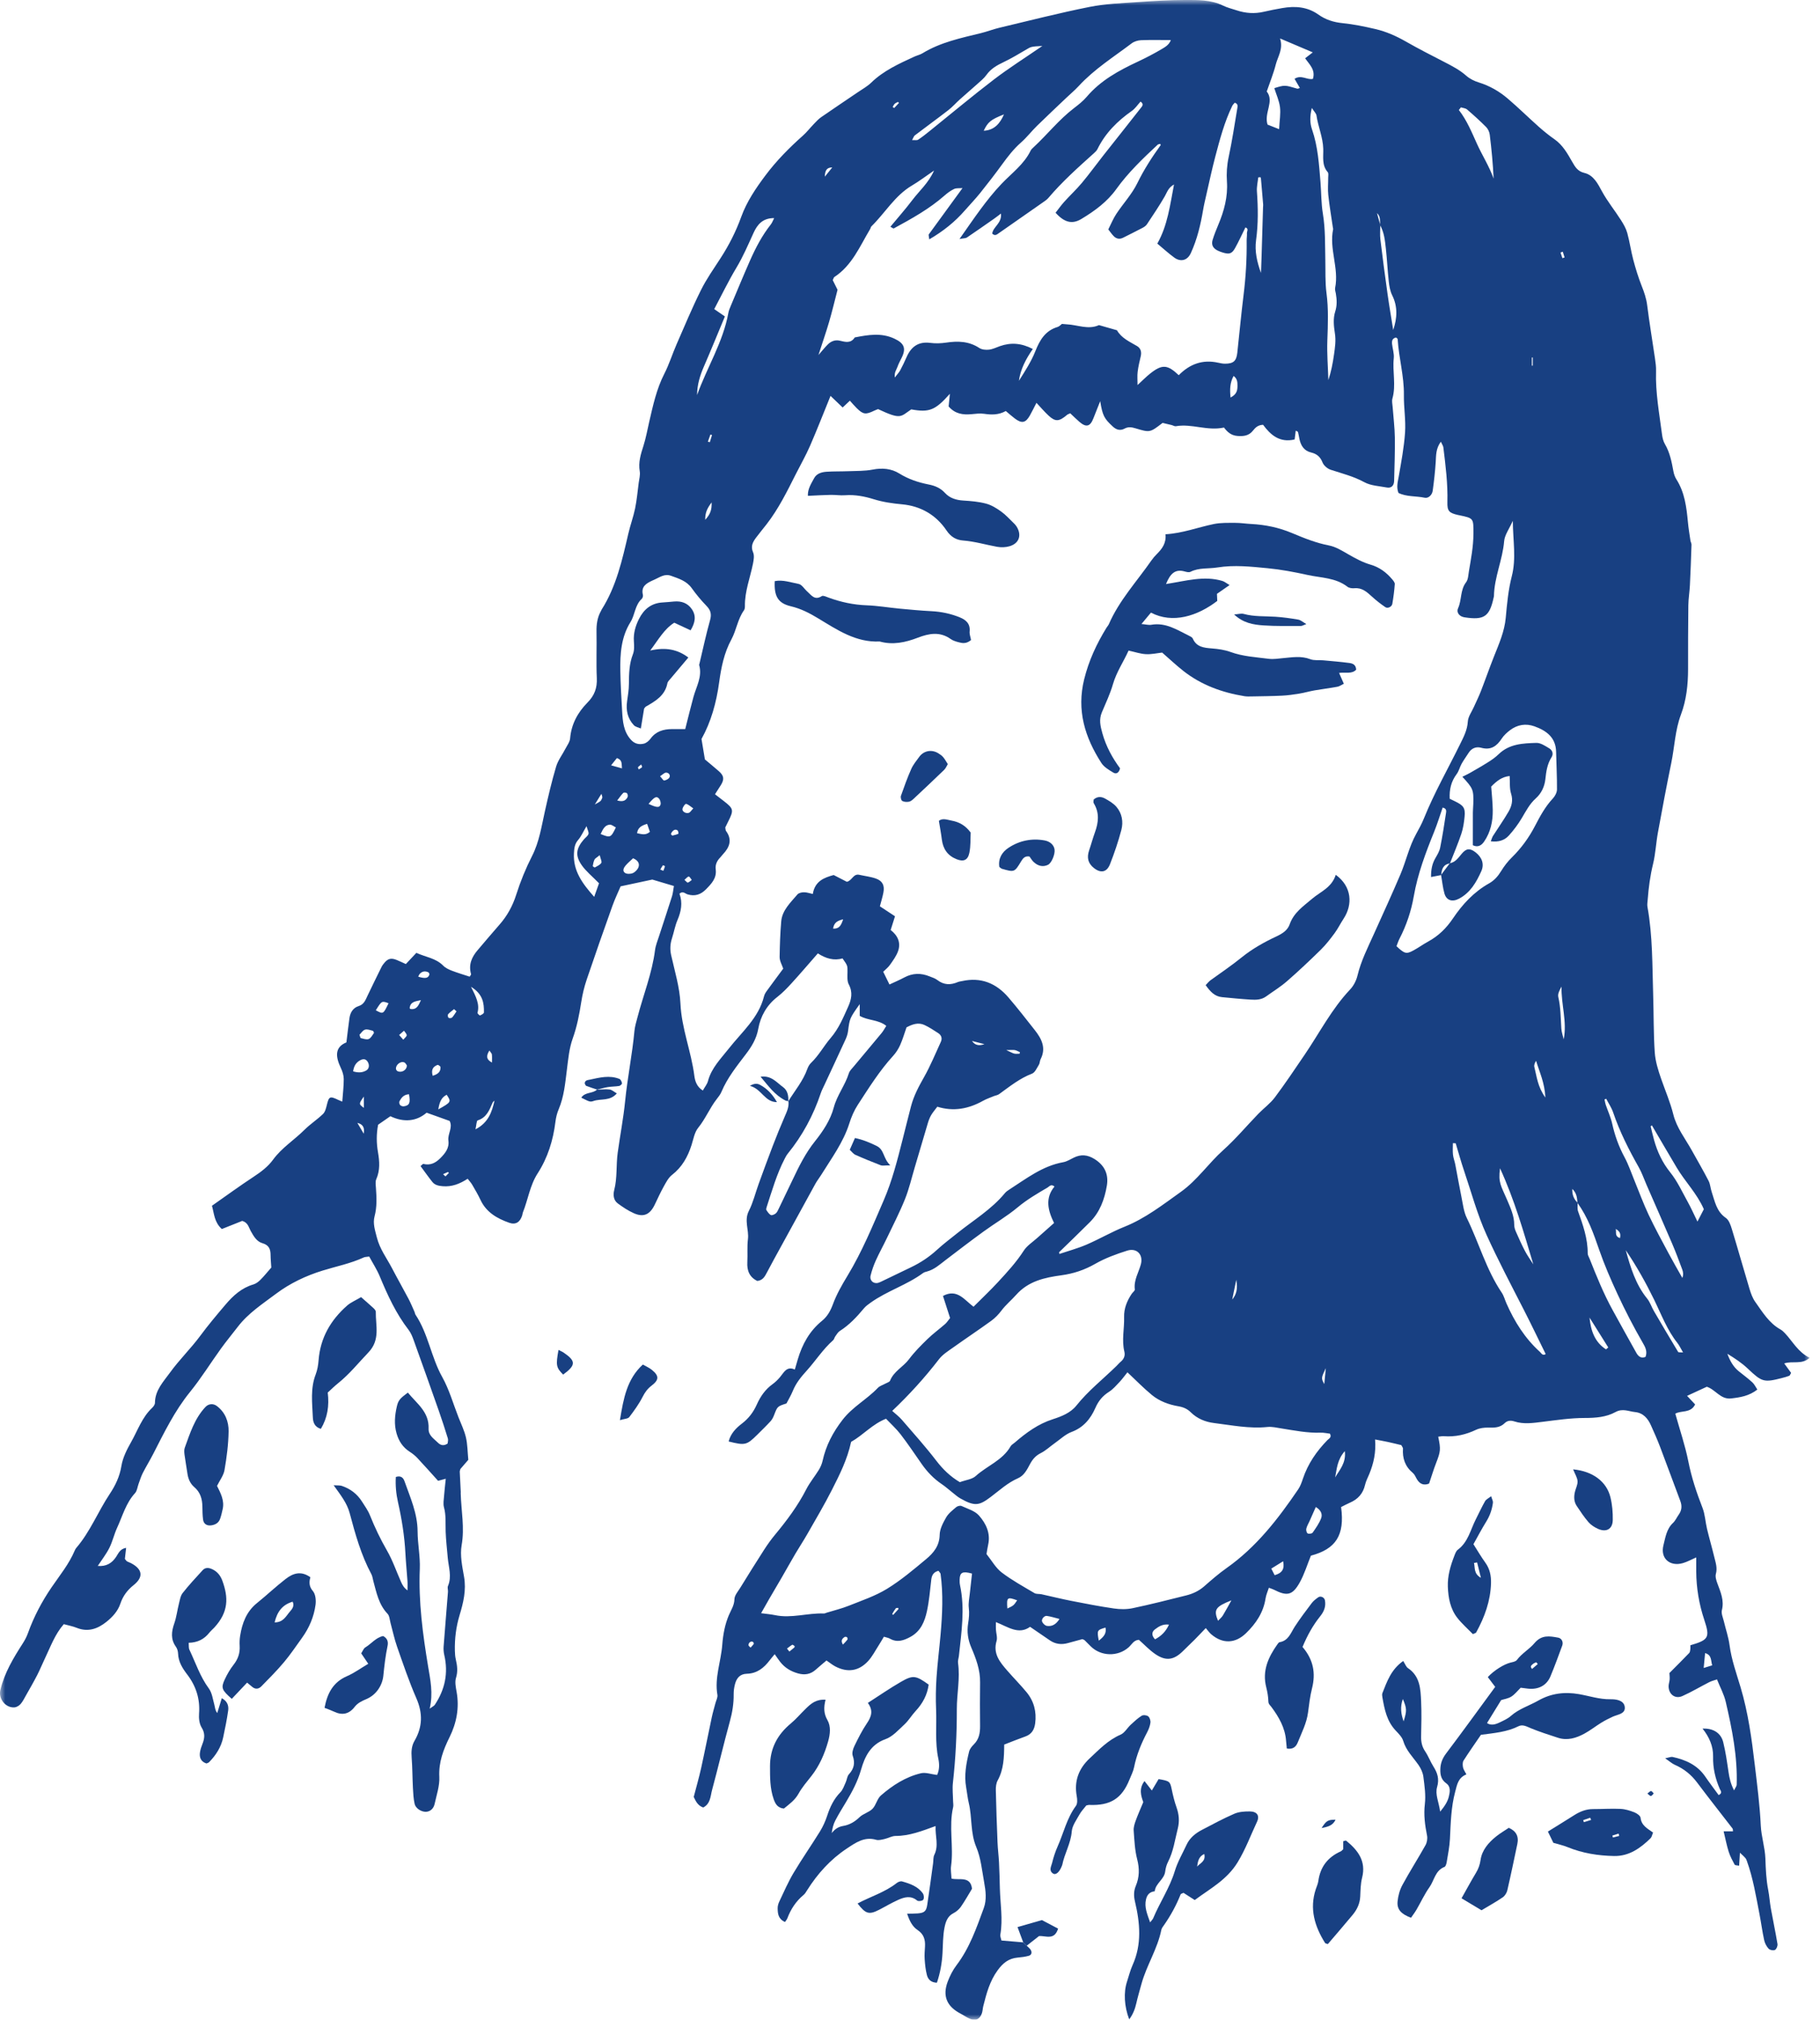 <?xml version="1.0" encoding="UTF-8"?>
<svg width="173px" height="192px" viewBox="0 0 173 192" version="1.1" xmlns="http://www.w3.org/2000/svg" xmlns:xlink="http://www.w3.org/1999/xlink">
    <title>illu-eat</title>
    <defs>
        <polygon id="path-1" points="2.88657986e-15 0 172.016 0 172.016 192.01 2.88657986e-15 192.01"></polygon>
    </defs>
    <g id="Symbols" stroke="none" stroke-width="1" fill="none" fill-rule="evenodd">
        <g id="illu-eat" transform="translate(0, 0)">
            <g id="Group-3">
                <mask id="mask-2" fill="white">
                    <use xlink:href="#path-1"></use>
                </mask>
                <g id="Clip-2"></g>
                <path d="M63.054,82.785 C63.11,82.638 63.171,82.495 63.209,82.347 C63.213,82.332 63.021,82.242 63.013,82.253 C62.92,82.382 62.845,82.525 62.766,82.663 C62.838,82.694 62.91,82.724 63.054,82.785 L63.054,82.785 Z M67.288,41.981 C67.349,42.001 67.409,42.021 67.47,42.042 C67.54,41.814 67.61,41.586 67.681,41.358 C67.63,41.342 67.579,41.326 67.529,41.31 C67.448,41.534 67.368,41.758 67.288,41.981 L67.288,41.981 Z M60.955,72.675 C60.842,72.766 60.727,72.837 60.646,72.936 C60.621,72.966 60.687,73.071 60.712,73.141 C60.819,73.075 60.94,73.023 61.025,72.935 C61.053,72.906 60.987,72.786 60.955,72.675 L60.955,72.675 Z M71.346,156.632 C71.454,156.508 71.569,156.398 71.653,156.267 C71.673,156.235 71.607,156.099 71.552,156.076 C71.352,155.988 71.117,156.191 71.155,156.419 C71.165,156.48 71.25,156.528 71.346,156.632 L71.346,156.632 Z M145.611,34.76 C145.639,34.76 145.666,34.76 145.694,34.76 L145.694,33.987 C145.666,33.988 145.639,33.988 145.611,33.988 L145.611,34.76 Z M85.45,9.787 C85.42,9.755 85.39,9.722 85.359,9.689 C85.254,9.746 85.132,9.785 85.049,9.864 C84.963,9.946 84.915,10.067 84.851,10.171 C84.9,10.204 84.949,10.237 84.998,10.27 C85.149,10.109 85.3,9.948 85.45,9.787 L85.45,9.787 Z M42.345,111.835 C42.453,111.725 42.562,111.613 42.671,111.502 C42.637,111.473 42.591,111.413 42.572,111.42 C42.417,111.481 42.267,111.555 42.116,111.625 C42.171,111.676 42.226,111.726 42.345,111.835 L42.345,111.835 Z M148.548,23.927 C148.477,23.954 148.406,23.981 148.335,24.008 C148.395,24.186 148.455,24.364 148.514,24.543 C148.584,24.52 148.654,24.497 148.723,24.474 C148.665,24.292 148.606,24.109 148.548,23.927 L148.548,23.927 Z M153.584,116.83 C153.665,117.183 153.462,117.513 153.985,117.7 C154.063,117.353 154.035,117.084 153.584,116.83 L153.584,116.83 Z M85.376,152.852 C85.298,152.866 85.183,152.852 85.147,152.899 C85.019,153.064 84.915,153.249 84.809,153.431 C84.804,153.44 84.868,153.49 84.9,153.52 C85.068,153.338 85.238,153.157 85.401,152.969 C85.416,152.951 85.385,152.892 85.376,152.852 L85.376,152.852 Z M33.97,106.747 C34.148,107.049 34.326,107.35 34.576,107.775 C34.694,107.126 34.427,106.854 33.97,106.747 L33.97,106.747 Z M96.92,100.169 C96.93,100.121 96.939,100.073 96.949,100.025 C96.795,99.957 96.646,99.863 96.485,99.83 C96.323,99.796 96.149,99.822 95.65,99.822 C96.105,100.029 96.252,100.127 96.414,100.161 C96.575,100.196 96.751,100.169 96.92,100.169 L96.92,100.169 Z M93.575,99.262 C93.182,99.16 92.788,99.059 92.395,98.958 C92.704,99.419 93.122,99.416 93.575,99.262 L93.575,99.262 Z M65.061,83.645 C65.21,83.77 65.319,83.92 65.381,83.903 C65.518,83.863 65.632,83.74 65.756,83.651 C65.659,83.537 65.556,83.326 65.468,83.331 C65.342,83.34 65.226,83.507 65.061,83.645 L65.061,83.645 Z M80.125,156.343 C80.283,156.173 80.432,156.031 80.554,155.869 C80.587,155.824 80.561,155.689 80.515,155.646 C80.468,155.602 80.339,155.585 80.287,155.619 C80.051,155.773 79.893,155.968 80.125,156.343 L80.125,156.343 Z M79.11,15.918 C78.667,15.919 78.418,16.105 78.403,16.796 C78.755,16.359 78.932,16.139 79.11,15.918 L79.11,15.918 Z M56.541,76.477 C57.113,76.163 57.124,76.167 57.248,75.841 C57.279,75.76 57.21,75.642 57.169,75.463 C56.936,75.839 56.754,76.134 56.541,76.477 L56.541,76.477 Z M75.528,156.474 C75.453,156.433 75.346,156.336 75.309,156.358 C75.131,156.461 74.973,156.597 74.807,156.721 C74.883,156.816 74.958,156.91 75.033,157.004 C75.195,156.873 75.36,156.745 75.516,156.607 C75.54,156.586 75.525,156.52 75.528,156.474 L75.528,156.474 Z M38.334,98.84 C38.484,98.655 38.663,98.531 38.659,98.414 C38.653,98.268 38.495,98.128 38.403,97.985 C38.249,98.12 38.095,98.256 37.94,98.391 C38.048,98.514 38.156,98.637 38.334,98.84 L38.334,98.84 Z M63.771,79.301 C63.854,79.379 63.893,79.439 63.916,79.434 C64.108,79.389 64.303,79.342 64.482,79.263 C64.503,79.254 64.476,78.993 64.405,78.943 C64.183,78.786 64.005,78.922 63.862,79.104 C63.836,79.137 63.825,79.181 63.771,79.301 L63.771,79.301 Z M80.144,87.394 C79.509,87.542 79.27,87.771 79.189,88.279 C79.751,88.304 79.942,88.02 80.144,87.394 L80.144,87.394 Z M43.393,96.143 C43.316,96.073 43.239,96.003 43.162,95.932 C42.971,96.09 42.762,96.231 42.599,96.414 C42.544,96.476 42.565,96.694 42.63,96.75 C42.695,96.806 42.908,96.798 42.968,96.735 C43.134,96.561 43.254,96.344 43.393,96.143 L43.393,96.143 Z M34.585,104.242 C34.093,104.949 34.093,104.949 34.585,105.319 L34.585,104.242 Z M67.033,49.414 C67.523,48.886 67.669,48.458 67.642,47.76 C67.239,48.307 67.023,48.711 67.033,49.414 L67.033,49.414 Z M126.025,130.062 C125.578,131.011 125.578,131.011 125.878,131.579 C125.927,131.074 125.973,130.597 126.025,130.062 L126.025,130.062 Z M46.764,101.012 C46.764,100.755 46.782,100.496 46.756,100.242 C46.745,100.139 46.637,100.047 46.518,99.866 C46.225,100.343 46.183,100.703 46.764,101.012 L46.764,101.012 Z M62.742,73.792 C62.925,73.989 63.052,74.214 63.138,74.2 C63.321,74.168 63.564,74.051 63.636,73.9 C63.749,73.661 63.546,73.446 63.313,73.449 C63.15,73.451 62.988,73.636 62.742,73.792 L62.742,73.792 Z M117.514,121.662 C117.348,122.471 117.238,123.008 117.128,123.545 C117.516,123.066 117.674,122.539 117.514,121.662 L117.514,121.662 Z M58.086,72.756 C58.549,72.886 58.785,72.951 59.122,73.045 C59.076,72.603 59.171,72.243 58.64,72.066 C58.507,72.232 58.359,72.416 58.086,72.756 L58.086,72.756 Z M58.667,76.099 C59.277,76.265 59.506,76.067 59.655,75.772 C59.702,75.679 59.67,75.486 59.598,75.411 C59.533,75.343 59.312,75.317 59.252,75.373 C59.067,75.547 58.926,75.768 58.667,76.099 L58.667,76.099 Z M41.13,102.268 C41.583,102.126 41.895,101.93 41.873,101.444 C41.87,101.367 41.655,101.214 41.588,101.238 C41.141,101.398 40.971,101.717 41.13,102.268 L41.13,102.268 Z M65.901,76.85 C65.615,76.658 65.427,76.462 65.209,76.421 C65.124,76.405 64.897,76.725 64.871,76.91 C64.836,77.154 65.2,77.366 65.477,77.271 C65.612,77.224 65.704,77.053 65.901,76.85 L65.901,76.85 Z M39.754,92.848 C40.422,93.05 40.702,92.996 40.81,92.662 C40.83,92.599 40.778,92.462 40.723,92.435 C40.401,92.279 40.108,92.332 39.871,92.613 C39.843,92.647 39.83,92.693 39.754,92.848 L39.754,92.848 Z M40.012,95.076 C39.552,95.189 39.01,95.198 38.942,95.819 C38.938,95.849 38.986,95.911 39.017,95.916 C39.642,96.021 39.804,95.519 40.012,95.076 L40.012,95.076 Z M162.078,157.15 C162.032,157.636 161.992,158.053 161.944,158.564 C162.265,158.465 162.5,158.392 162.754,158.314 C162.611,157.844 162.723,157.334 162.078,157.15 L162.078,157.15 Z M57.007,81.298 C56.71,81.54 56.564,81.604 56.512,81.713 C56.422,81.902 56.379,82.118 56.345,82.327 C56.339,82.363 56.512,82.48 56.547,82.461 C56.767,82.338 57.031,82.227 57.157,82.032 C57.234,81.914 57.088,81.652 57.007,81.298 L57.007,81.298 Z M104.445,155.966 C104.956,155.581 105.189,155.25 105.082,154.725 C104.274,154.965 104.264,154.983 104.445,155.966 L104.445,155.966 Z M41.662,105.463 C42.898,104.773 42.912,104.746 42.459,104.074 C41.962,104.32 41.78,104.745 41.662,105.463 L41.662,105.463 Z M61.512,78.319 C60.93,78.493 60.627,78.703 60.556,79.209 C60.976,79.288 61.355,79.447 61.776,79.079 C61.699,78.858 61.616,78.619 61.512,78.319 L61.512,78.319 Z M38.672,101.277 C38.613,101.202 38.553,101.06 38.449,101.007 C38.103,100.832 37.597,101.219 37.639,101.62 C37.647,101.695 37.716,101.794 37.784,101.827 C38.176,102.019 38.684,101.723 38.672,101.277 L38.672,101.277 Z M95.756,152.911 C96.352,152.63 96.352,152.63 96.686,152.133 C95.743,151.788 95.673,151.847 95.756,152.911 L95.756,152.911 Z M121.968,148.421 C121.561,148.673 121.229,148.879 120.842,149.119 C120.966,149.36 121.06,149.543 121.163,149.745 C121.849,149.544 122.128,149.186 121.968,148.421 L121.968,148.421 Z M61.649,76.421 C62.407,76.779 62.686,76.802 62.785,76.495 C62.839,76.327 62.756,76.039 62.63,75.905 C62.394,75.656 62.191,75.769 61.649,76.421 L61.649,76.421 Z M38.876,104.023 C38.347,104.063 38.149,104.373 37.975,104.685 C37.926,104.772 37.959,104.962 38.028,105.043 C38.102,105.128 38.269,105.189 38.383,105.173 C38.921,105.094 39.031,104.841 38.876,104.023 L38.876,104.023 Z M35.723,96.043 C36.429,96.423 36.429,96.423 36.933,95.373 C36.287,95.136 36.287,95.136 35.723,96.043 L35.723,96.043 Z M116.97,37.791 C117.593,37.472 117.625,37.068 117.628,36.657 C117.63,36.318 117.603,35.986 117.257,35.74 C116.906,36.403 116.893,37.013 116.97,37.791 L116.97,37.791 Z M111.118,154.443 C110.508,154.364 110.121,154.644 109.777,154.901 C109.46,155.139 109.454,155.496 109.794,155.841 C110.4,155.515 110.817,155.099 111.118,154.443 L111.118,154.443 Z M34.169,98.368 C34.231,98.532 34.248,98.674 34.295,98.685 C34.542,98.742 34.831,98.857 35.04,98.777 C35.249,98.697 35.39,98.42 35.538,98.212 C35.564,98.177 35.49,98.003 35.437,97.99 C35.192,97.928 34.91,97.815 34.694,97.884 C34.478,97.952 34.325,98.215 34.169,98.368 L34.169,98.368 Z M126.914,140.45 C127.33,139.729 127.969,139.081 127.832,137.949 C127.112,138.762 127.072,139.63 126.914,140.45 L126.914,140.45 Z M57.094,79.288 C58.023,79.663 58.064,79.644 58.541,78.661 C58.347,78.567 58.145,78.381 57.959,78.396 C57.502,78.431 57.312,78.816 57.094,79.288 L57.094,79.288 Z M100.709,153.904 C100.249,153.79 99.882,153.67 99.505,153.616 C99.258,153.58 98.963,153.934 99.059,154.164 C99.13,154.335 99.337,154.537 99.508,154.564 C99.98,154.637 100.369,154.448 100.709,153.904 L100.709,153.904 Z M117.052,152.137 C115.523,152.745 115.347,153.02 115.779,154.08 C115.943,153.903 116.123,153.761 116.236,153.578 C116.509,153.134 116.752,152.671 117.052,152.137 L117.052,152.137 Z M47.006,104.629 C46.946,104.69 46.86,104.741 46.828,104.814 C46.524,105.52 46.26,106.239 45.407,106.509 C45.292,106.545 45.291,106.945 45.196,107.359 C46.433,106.722 46.759,105.706 47.006,104.629 L47.006,104.629 Z M44.772,93.809 C45.242,94.744 45.612,95.455 45.389,96.279 C45.372,96.342 45.583,96.548 45.629,96.531 C45.773,96.477 45.998,96.35 46,96.247 C46.017,95.35 45.897,94.496 44.772,93.809 L44.772,93.809 Z M33.567,101.848 C34.063,101.998 34.45,101.973 34.819,101.761 C35.088,101.605 35.142,101.238 34.946,100.931 C34.763,100.644 34.509,100.649 34.247,100.789 C33.87,100.99 33.642,101.303 33.567,101.848 L33.567,101.848 Z M95.432,10.875 C94.169,11.368 93.898,11.607 93.506,12.429 C94.524,12.38 95.062,11.727 95.432,10.875 L95.432,10.875 Z M146.895,104.337 C146.832,102.921 146.332,101.914 146.012,100.844 C145.885,101.044 145.802,101.254 145.847,101.431 C146.077,102.336 146.152,103.303 146.895,104.337 L146.895,104.337 Z M60.179,81.59 C59.925,81.831 59.678,82.033 59.474,82.271 C59.293,82.481 59.13,82.794 59.41,82.983 C59.59,83.104 59.945,83.092 60.158,82.998 C60.383,82.899 60.614,82.659 60.694,82.429 C60.803,82.117 60.679,81.803 60.179,81.59 L60.179,81.59 Z M152.66,128.277 C152.731,128.216 152.802,128.155 152.872,128.094 C152.279,127.148 151.686,126.202 151.093,125.256 C151.212,126.504 151.592,127.594 152.66,128.277 L152.66,128.277 Z M148.638,98.804 C148.973,97.101 148.385,95.475 148.433,93.79 C148.249,94.113 148.054,94.476 148.124,94.777 C148.355,95.768 148.348,96.77 148.412,97.771 C148.434,98.118 148.559,98.46 148.638,98.804 L148.638,98.804 Z M125.073,143.262 C124.853,143.761 124.673,144.17 124.491,144.579 C124.381,144.826 124.233,145.063 124.17,145.321 C124.136,145.461 124.198,145.716 124.298,145.773 C124.413,145.837 124.705,145.798 124.773,145.701 C125.077,145.266 125.394,144.82 125.581,144.33 C125.731,143.937 125.546,143.544 125.073,143.262 L125.073,143.262 Z M119.863,25.947 C119.882,25.424 119.903,24.9 119.919,24.376 C119.966,22.821 120.012,21.267 120.058,19.712 C120.061,19.621 120.077,19.528 120.069,19.438 C120.002,18.617 119.931,17.797 119.859,16.977 C119.855,16.934 119.844,16.877 119.815,16.856 C119.788,16.837 119.732,16.857 119.602,16.865 C119.557,17.299 119.446,17.753 119.477,18.196 C119.587,19.748 119.609,21.287 119.395,22.839 C119.252,23.88 119.488,24.921 119.863,25.947 L119.863,25.947 Z M56.94,83.968 C56.279,83.29 55.704,82.832 55.3,82.255 C54.652,81.331 54.756,80.661 55.504,79.793 C55.652,79.622 55.872,79.478 55.937,79.282 C55.988,79.126 55.854,78.909 55.753,78.539 C55.419,79.1 55.24,79.523 54.953,79.851 C54.62,80.233 54.583,80.645 54.557,81.111 C54.465,82.787 55.35,83.983 56.481,85.26 C56.678,84.707 56.824,84.295 56.94,83.968 L56.94,83.968 Z M145.751,120.196 C144.822,117.089 143.955,114.049 142.584,111.06 C142.402,112.45 142.669,112.69 143.266,114.085 C143.592,114.848 143.934,115.586 143.935,116.439 C143.935,116.658 144.006,116.891 144.096,117.094 C144.372,117.72 144.651,118.346 144.969,118.95 C145.197,119.383 145.488,119.782 145.751,120.196 L145.751,120.196 Z M154.536,118.849 C154.992,120.493 155.474,122.106 156.57,123.449 C156.85,123.793 156.988,124.251 157.216,124.642 C157.973,125.941 158.737,127.234 159.515,128.52 C159.551,128.579 159.739,128.546 159.982,128.567 C159.763,128.196 159.634,127.906 159.442,127.665 C158.464,126.433 157.921,124.963 157.244,123.576 C156.443,121.936 155.557,120.355 154.536,118.849 L154.536,118.849 Z M138.868,10.205 C138.802,10.289 138.736,10.373 138.671,10.457 C139.437,11.44 139.892,12.568 140.397,13.681 C140.897,14.782 141.563,15.815 141.976,16.982 C141.911,15.572 141.779,14.187 141.608,12.806 C141.577,12.55 141.445,12.259 141.266,12.078 C140.688,11.495 140.077,10.944 139.454,10.409 C139.308,10.283 139.066,10.27 138.868,10.205 L138.868,10.205 Z M157.019,106.981 C156.98,107.012 156.941,107.043 156.902,107.074 C157.012,107.516 157.11,107.961 157.234,108.4 C157.547,109.511 158.016,110.517 158.759,111.443 C159.44,112.289 159.903,113.313 160.436,114.273 C160.745,114.83 161.002,115.414 161.352,116.129 C161.604,115.64 161.783,115.293 161.959,114.952 C161.304,113.453 160.172,112.332 159.378,110.994 C158.585,109.66 157.804,108.319 157.019,106.981 L157.019,106.981 Z M99.085,4.367 C97.991,4.427 98.002,4.446 97.559,4.706 C96.85,5.124 96.141,5.55 95.4,5.904 C94.767,6.205 94.189,6.528 93.769,7.12 C93.536,7.45 93.201,7.712 92.897,7.988 C92.354,8.478 91.794,8.951 91.25,9.441 C90.875,9.778 90.54,10.163 90.143,10.471 C89.093,11.285 88.016,12.065 86.959,12.87 C86.862,12.943 86.825,13.094 86.698,13.32 C86.955,13.307 87.156,13.356 87.275,13.279 C87.657,13.03 88.014,12.742 88.37,12.456 C90.408,10.818 92.411,9.137 94.487,7.55 C95.9,6.469 97.413,5.517 99.085,4.367 L99.085,4.367 Z M152.677,104.454 C152.623,104.475 152.57,104.496 152.517,104.518 C152.553,104.681 152.574,104.85 152.627,105.008 C152.832,105.613 153.109,106.202 153.246,106.822 C153.496,107.948 153.877,109.009 154.427,110.026 C154.795,110.708 155.043,111.454 155.34,112.174 C155.792,113.271 156.197,114.391 156.702,115.463 C157.284,116.702 157.944,117.905 158.589,119.114 C159.015,119.914 159.472,120.697 159.916,121.487 C160.031,121.18 159.995,120.921 159.905,120.682 C159.603,119.872 159.303,119.06 158.963,118.265 C158.153,116.372 157.32,114.489 156.497,112.601 C156.259,112.056 156.067,111.485 155.775,110.97 C154.828,109.294 153.96,107.586 153.339,105.756 C153.184,105.299 152.901,104.887 152.677,104.454 L152.677,104.454 Z M67.892,29.384 C68.326,29.684 68.608,29.878 68.905,30.083 C68.217,31.73 67.581,33.298 66.907,34.849 C66.53,35.717 66.264,36.598 66.262,37.553 C67.204,34.926 68.733,32.528 69.236,29.739 C69.276,29.516 69.369,29.3 69.458,29.089 C70.063,27.652 70.657,26.21 71.287,24.783 C71.824,23.565 72.44,22.387 73.272,21.334 C73.396,21.177 73.464,20.975 73.589,20.734 C72.491,20.729 71.991,21.346 71.631,22.132 C71.118,23.256 70.637,24.389 69.996,25.456 C69.245,26.708 68.61,28.03 67.892,29.384 L67.892,29.384 Z M121.585,12.279 C121.627,11.443 121.746,10.801 121.668,10.183 C121.59,9.569 121.316,8.979 121.129,8.38 C122.119,8.073 122.119,8.075 123.306,8.428 C123.372,8.448 123.462,8.39 123.558,8.364 C123.388,8.069 123.219,7.779 123.054,7.494 C123.697,7.068 124.268,7.638 124.801,7.495 C125.062,6.622 124.453,6.117 124.059,5.54 C124.348,5.317 124.558,5.154 124.786,4.979 C123.769,4.546 122.777,4.125 121.675,3.656 C122.001,4.665 121.458,5.377 121.264,6.15 C121.053,6.987 120.719,7.793 120.41,8.697 C121.161,9.64 120.126,10.73 120.486,11.846 C120.783,11.963 121.115,12.094 121.585,12.279 L121.585,12.279 Z M124.696,10.262 C124.497,11.086 124.507,11.701 124.716,12.307 C125.275,13.929 125.381,15.622 125.518,17.311 C125.599,18.314 125.582,19.332 125.747,20.32 C125.989,21.781 125.946,23.243 125.979,24.708 C126.003,25.762 125.952,26.826 126.09,27.865 C126.29,29.378 126.223,30.876 126.17,32.388 C126.126,33.634 126.23,34.885 126.268,36.133 C126.537,35.326 126.688,34.522 126.803,33.712 C126.899,33.036 127,32.369 126.885,31.665 C126.778,31.004 126.712,30.263 126.91,29.648 C127.107,29.035 127.075,28.498 126.98,27.916 C126.95,27.736 126.876,27.545 126.91,27.376 C127.293,25.496 126.325,23.663 126.722,21.785 C126.731,21.743 126.705,21.695 126.699,21.65 C126.548,20.612 126.372,19.576 126.259,18.533 C126.2,17.992 126.254,17.438 126.251,16.89 C126.251,16.713 126.301,16.474 126.209,16.368 C125.625,15.701 125.806,14.9 125.782,14.142 C125.749,13.048 125.294,12.045 125.137,10.978 C125.109,10.783 124.919,10.613 124.696,10.262 L124.696,10.262 Z M138.372,108.689 C138.282,108.684 138.193,108.678 138.104,108.673 C138.104,109.037 138.074,109.405 138.113,109.766 C138.146,110.081 138.27,110.386 138.331,110.7 C138.532,111.733 138.709,112.772 138.921,113.804 C139.059,114.473 139.132,115.188 139.427,115.788 C140.578,118.133 141.268,120.694 142.748,122.886 C142.95,123.185 143.042,123.558 143.19,123.894 C143.957,125.635 144.948,127.222 146.371,128.51 C146.515,128.64 146.623,128.916 146.925,128.724 C146.233,127.319 145.562,125.915 144.854,124.53 C143.645,122.165 142.405,119.817 141.305,117.394 C140.411,115.425 139.862,113.347 139.171,111.313 C138.877,110.448 138.636,109.565 138.372,108.689 L138.372,108.689 Z M81.721,95.456 C80.76,96.809 80.768,96.81 80.611,98.029 C80.577,98.295 80.487,98.564 80.375,98.809 C79.708,100.265 79.027,101.715 78.352,103.168 C78.236,103.417 78.106,103.662 78.019,103.922 C77.314,106.027 76.282,107.951 74.879,109.675 C74.764,109.815 74.679,109.982 74.594,110.144 C73.828,111.614 73.381,113.204 72.868,114.769 C72.84,114.853 72.81,114.977 72.85,115.035 C72.969,115.211 73.096,115.418 73.273,115.504 C73.383,115.558 73.621,115.452 73.744,115.349 C73.875,115.238 73.951,115.052 74.03,114.888 C74.468,113.984 74.904,113.077 75.335,112.169 C75.943,110.885 76.566,109.622 77.467,108.495 C78.234,107.536 78.938,106.474 79.254,105.285 C79.566,104.11 80.334,103.171 80.687,102.033 C80.764,101.785 80.989,101.577 81.164,101.367 C82.042,100.31 82.93,99.262 83.804,98.203 C83.968,98.005 84.088,97.77 84.248,97.522 C83.465,96.907 82.503,97.033 81.721,96.571 L81.721,95.456 Z M65.134,69.31 C65.413,68.212 65.648,67.234 65.914,66.264 C66.187,65.266 66.774,64.327 66.46,63.222 C66.449,63.184 66.478,63.133 66.488,63.089 C66.818,61.708 67.111,60.316 67.496,58.95 C67.657,58.38 67.552,58.008 67.155,57.598 C66.648,57.074 66.177,56.507 65.753,55.913 C65.259,55.219 64.523,55.006 63.787,54.738 C63.17,54.514 62.728,54.875 62.234,55.09 C62.15,55.127 62.066,55.165 61.983,55.203 C61.412,55.467 60.923,55.778 61.11,56.546 C61.138,56.661 61.088,56.852 61.002,56.93 C60.347,57.526 60.364,58.442 59.931,59.137 C59.037,60.572 58.937,62.17 58.965,63.786 C58.987,65.061 59.063,66.336 59.137,67.609 C59.193,68.57 59.26,69.521 59.958,70.309 C60.319,70.715 60.736,70.801 61.191,70.697 C61.431,70.642 61.681,70.434 61.832,70.227 C62.348,69.517 63.065,69.315 63.882,69.31 C64.245,69.308 64.609,69.31 65.134,69.31 L65.134,69.31 Z M91.237,140.901 C91.821,140.687 92.4,140.633 92.744,140.321 C93.82,139.344 95.295,138.835 96.06,137.496 C96.146,137.346 96.329,137.251 96.467,137.131 C97.548,136.196 98.685,135.364 100.074,134.919 C100.907,134.652 101.761,134.315 102.313,133.623 C103.439,132.211 104.849,131.105 106.127,129.856 C106.258,129.728 106.374,129.582 106.515,129.466 C106.829,129.209 106.972,128.883 106.876,128.492 C106.61,127.396 106.884,126.299 106.852,125.203 C106.828,124.399 107.124,123.675 107.564,123.011 C107.664,122.86 107.886,122.706 107.87,122.577 C107.757,121.703 108.227,120.986 108.442,120.2 C108.695,119.271 108.06,118.6 107.139,118.893 C106.1,119.223 105.053,119.603 104.113,120.142 C103.091,120.728 102.049,121.076 100.89,121.234 C99.298,121.45 97.753,121.783 96.585,123.1 C96.139,123.604 95.604,124.038 95.19,124.591 C94.919,124.953 94.591,125.295 94.226,125.56 C93.04,126.42 91.818,127.231 90.625,128.083 C90.142,128.427 89.607,128.756 89.255,129.214 C87.913,130.957 86.441,132.578 84.81,134.126 C85.137,134.424 85.468,134.671 85.731,134.977 C86.839,136.259 87.972,137.524 89.003,138.866 C89.632,139.684 90.334,140.367 91.237,140.901 L91.237,140.901 Z M88.333,22.755 C88.298,22.452 88.247,22.335 88.284,22.284 C89.326,20.842 90.377,19.406 91.491,17.88 C91.187,17.907 90.905,17.865 90.691,17.966 C90.364,18.119 90.06,18.346 89.787,18.586 C88.329,19.868 86.645,20.797 84.954,21.717 C84.915,21.738 84.814,21.648 84.637,21.554 C85.346,20.698 86.072,19.881 86.728,19.012 C87.388,18.138 88.255,17.405 88.787,16.213 C87.981,16.763 87.361,17.239 86.692,17.633 C85.061,18.593 84.135,20.243 82.831,21.52 C82.77,21.58 82.762,21.689 82.715,21.767 C81.733,23.404 81.003,25.227 79.31,26.335 C79.245,26.378 79.227,26.493 79.157,26.633 C79.318,26.956 79.497,27.315 79.613,27.548 C79.324,28.657 79.093,29.636 78.811,30.6 C78.524,31.581 78.187,32.546 77.798,33.749 C78.201,33.289 78.425,33.004 78.68,32.75 C78.989,32.441 79.383,32.285 79.813,32.385 C80.353,32.511 80.874,32.669 81.249,32.078 C82.511,31.833 83.76,31.608 85.013,32.192 C85.942,32.625 86.159,33.111 85.701,34.024 C85.557,34.31 85.405,34.596 85.3,34.897 C85.209,35.155 84.994,35.398 85.057,35.888 C85.305,35.56 85.467,35.395 85.572,35.199 C85.788,34.795 85.986,34.381 86.169,33.962 C86.601,32.968 87.288,32.448 88.428,32.597 C88.922,32.662 89.441,32.644 89.934,32.571 C91.048,32.406 92.102,32.431 93.09,33.082 C93.331,33.241 93.708,33.274 94.009,33.24 C94.362,33.201 94.701,33.028 95.045,32.907 C96.079,32.546 97.072,32.603 98.174,33.175 C97.506,34.142 97.003,35.1 96.852,36.202 C97.427,35.292 98.02,34.383 98.412,33.395 C98.838,32.321 99.358,31.433 100.533,31.082 C100.695,31.034 100.824,30.878 100.942,30.792 C101.133,30.809 101.269,30.826 101.405,30.832 C102.424,30.877 103.433,31.371 104.465,30.907 C105.034,31.07 105.602,31.232 106.171,31.395 C106.607,32.155 107.378,32.482 108.086,32.901 C108.429,33.105 108.53,33.457 108.434,33.865 C108.318,34.356 108.201,34.85 108.139,35.35 C108.092,35.728 108.13,36.117 108.13,36.603 C108.599,36.174 108.949,35.814 109.339,35.505 C110.468,34.612 110.975,34.651 112.046,35.668 C113.083,34.613 114.307,34.151 115.785,34.48 C116.007,34.529 116.235,34.577 116.46,34.575 C117.247,34.569 117.525,34.318 117.611,33.537 C117.811,31.721 117.977,29.901 118.202,28.088 C118.418,26.352 118.523,24.613 118.501,22.865 C118.498,22.636 118.542,22.405 118.527,22.177 C118.516,21.994 118.73,21.735 118.383,21.619 C118.051,22.288 117.752,22.957 117.395,23.593 C117.096,24.126 116.838,24.193 116.243,24.011 C116.067,23.957 115.891,23.896 115.729,23.813 C115.287,23.587 115.124,23.262 115.269,22.791 C115.418,22.31 115.607,21.84 115.802,21.375 C116.356,20.058 116.724,18.71 116.626,17.259 C116.574,16.481 116.622,15.713 116.789,14.935 C117.116,13.413 117.35,11.871 117.605,10.334 C117.638,10.137 117.717,9.866 117.365,9.767 C117.288,9.864 117.186,9.953 117.131,10.066 C116.387,11.599 115.956,13.239 115.523,14.875 C115.206,16.07 114.951,17.282 114.674,18.487 C114.562,18.978 114.444,19.469 114.36,19.965 C114.121,21.372 113.797,22.746 113.197,24.056 C112.84,24.835 112.163,24.884 111.627,24.492 C111.078,24.091 110.575,23.629 110.009,23.159 C110.995,21.409 111.214,19.507 111.596,17.539 C111.046,17.835 110.937,18.282 110.714,18.669 C110.19,19.578 109.6,20.45 109.02,21.325 C108.924,21.47 108.753,21.582 108.594,21.666 C107.984,21.988 107.366,22.293 106.75,22.602 C106.421,22.767 106.116,22.705 105.867,22.453 C105.678,22.261 105.526,22.033 105.349,21.81 C105.611,21.296 105.814,20.785 106.111,20.336 C106.763,19.349 107.598,18.459 108.11,17.408 C108.739,16.119 109.501,14.939 110.333,13.788 C110.344,13.773 110.299,13.717 110.279,13.68 C110.199,13.704 110.096,13.704 110.042,13.756 C108.633,15.072 107.238,16.402 106.108,17.978 C105.233,19.198 104.047,20.059 102.787,20.818 C101.911,21.345 101.165,21.149 100.337,20.223 C100.601,19.888 100.861,19.518 101.161,19.184 C101.713,18.573 102.32,18.008 102.848,17.377 C103.551,16.535 104.194,15.644 104.873,14.782 C106.064,13.27 107.266,11.767 108.45,10.25 C108.558,10.112 108.773,9.903 108.415,9.658 C108.141,9.957 107.909,10.317 107.585,10.545 C106.216,11.507 105.065,12.651 104.321,14.171 C104.243,14.33 104.097,14.463 103.962,14.585 C102.463,15.933 100.959,17.274 99.653,18.818 C99.508,18.99 99.307,19.117 99.12,19.249 C97.73,20.223 96.338,21.194 94.946,22.164 C94.764,22.29 94.581,22.463 94.318,22.211 C94.379,21.562 95.251,21.234 95.145,20.303 C94.849,20.526 94.683,20.66 94.509,20.781 C93.646,21.384 92.784,21.99 91.911,22.579 C91.796,22.657 91.618,22.642 91.205,22.721 C92.571,20.779 93.731,19.028 95.19,17.487 C96.155,16.469 97.332,15.631 97.967,14.32 C98.025,14.2 98.135,14.101 98.236,14.008 C99.545,12.796 100.654,11.379 102.08,10.286 C102.512,9.955 102.952,9.611 103.301,9.199 C104.614,7.652 106.331,6.715 108.127,5.874 C108.916,5.505 109.692,5.102 110.44,4.658 C110.755,4.47 111.127,4.265 111.295,3.809 C110.289,3.809 109.373,3.784 108.46,3.822 C108.157,3.835 107.809,3.941 107.571,4.121 C105.854,5.419 104.018,6.571 102.544,8.172 C102.172,8.575 101.748,8.929 101.35,9.307 C100.421,10.192 99.484,11.068 98.568,11.967 C98.045,12.48 97.595,13.071 97.046,13.553 C96.347,14.167 95.795,14.887 95.253,15.632 C94.58,16.557 93.88,17.463 93.164,18.356 C92.705,18.927 92.194,19.456 91.712,20.008 C90.774,21.085 89.682,21.966 88.333,22.755 L88.333,22.755 Z M80.902,137.071 C80.537,138.763 79.805,140.196 79.084,141.622 C78.36,143.053 77.537,144.434 76.743,145.829 C76.38,146.466 75.973,147.078 75.601,147.71 C75.161,148.459 74.74,149.218 74.305,149.97 C73.915,150.644 73.516,151.313 73.125,151.987 C72.877,152.413 72.637,152.844 72.346,153.359 C72.869,153.43 73.274,153.46 73.668,153.543 C75.233,153.871 76.765,153.324 78.319,153.386 C78.405,153.389 78.494,153.336 78.581,153.309 C79.281,153.093 79.998,152.922 80.676,152.651 C81.907,152.157 83.19,151.729 84.311,151.043 C85.634,150.233 86.837,149.214 88.034,148.216 C88.732,147.636 89.3,146.957 89.32,145.91 C89.33,145.35 89.644,144.762 89.936,144.252 C90.155,143.87 90.542,143.574 90.887,143.279 C91.007,143.176 91.265,143.106 91.394,143.165 C91.972,143.43 92.664,143.625 93.057,144.072 C93.72,144.828 94.177,145.757 93.928,146.853 C93.859,147.159 93.818,147.472 93.773,147.736 C94.277,148.366 94.648,149.053 95.213,149.484 C96.186,150.225 97.273,150.819 98.329,151.447 C98.512,151.555 98.78,151.509 99.004,151.558 C99.944,151.764 100.878,151.999 101.822,152.184 C103.171,152.449 104.523,152.713 105.883,152.909 C106.466,152.994 107.092,153.002 107.665,152.882 C109.37,152.523 111.062,152.093 112.753,151.668 C113.379,151.511 113.957,151.246 114.458,150.808 C115.147,150.205 115.84,149.598 116.587,149.071 C119.415,147.078 121.485,144.403 123.399,141.585 C123.601,141.287 123.73,140.929 123.844,140.583 C124.318,139.159 125.143,137.963 126.182,136.899 C126.327,136.751 126.602,136.656 126.42,136.291 C126.143,136.26 125.83,136.185 125.52,136.196 C124.269,136.237 123.053,135.991 121.829,135.797 C121.378,135.725 120.912,135.611 120.467,135.657 C118.753,135.832 117.084,135.488 115.404,135.28 C114.568,135.176 113.803,134.864 113.191,134.26 C112.853,133.926 112.478,133.766 111.991,133.683 C111.091,133.528 110.21,133.203 109.496,132.617 C108.701,131.963 107.98,131.218 107.169,130.457 C106.872,130.824 106.662,131.12 106.415,131.381 C106.102,131.71 105.797,132.071 105.42,132.31 C104.814,132.695 104.414,133.172 104.12,133.844 C103.673,134.865 102.997,135.703 101.861,136.126 C101.279,136.343 100.791,136.818 100.268,137.187 C99.82,137.503 99.413,137.896 98.93,138.139 C98.445,138.382 98.154,138.721 97.906,139.185 C97.628,139.704 97.348,140.274 96.766,140.528 C95.782,140.956 95.015,141.674 94.173,142.307 C93.1,143.114 92.682,143.243 91.28,142.443 C91.004,142.286 90.764,142.063 90.511,141.865 C90.185,141.612 89.879,141.33 89.538,141.101 C88.763,140.581 88.135,139.925 87.604,139.163 C86.948,138.222 86.309,137.267 85.61,136.358 C85.198,135.822 84.685,135.363 84.22,134.872 C82.905,135.392 82.057,136.421 80.902,137.071 L80.902,137.071 Z M100.668,119.047 C100.679,119.1 100.69,119.153 100.701,119.206 C101.562,118.915 102.446,118.679 103.278,118.32 C104.499,117.795 105.655,117.115 106.887,116.621 C108.879,115.823 110.538,114.521 112.257,113.296 C113.807,112.192 114.865,110.598 116.268,109.342 C117.462,108.273 118.499,107.03 119.617,105.876 C120.128,105.349 120.744,104.906 121.179,104.326 C122.169,103.005 123.087,101.629 124.017,100.262 C125.434,98.178 126.586,95.913 128.341,94.058 C128.671,93.708 128.922,93.212 129.035,92.742 C129.372,91.342 130.017,90.075 130.601,88.779 C131.448,86.899 132.31,85.025 133.116,83.127 C133.653,81.863 133.937,80.498 134.611,79.283 C134.878,78.802 135.143,78.315 135.349,77.807 C136.329,75.379 137.627,73.107 138.779,70.764 C139.123,70.064 139.473,69.411 139.524,68.594 C139.553,68.124 139.893,67.672 140.096,67.213 C140.317,66.716 140.563,66.228 140.76,65.721 C141.19,64.615 141.579,63.493 142.017,62.391 C142.49,61.199 143.01,60.035 143.129,58.725 C143.248,57.405 143.372,56.067 143.701,54.791 C144.143,53.075 143.812,51.404 143.801,49.511 C143.456,50.289 143.026,50.852 142.977,51.445 C142.83,53.221 142.039,54.868 142.008,56.656 C142.008,56.701 141.991,56.746 141.982,56.791 C141.592,58.616 141.078,58.97 139.226,58.687 C139.181,58.68 139.136,58.669 139.091,58.658 C138.7,58.565 138.423,58.201 138.594,57.829 C138.959,57.037 138.787,56.098 139.357,55.355 C139.561,55.089 139.568,54.659 139.629,54.297 C139.826,53.122 140.053,51.954 140.056,50.748 C140.059,49.268 140.098,49.268 138.7,48.979 C138.655,48.97 138.609,48.963 138.564,48.952 C137.734,48.761 137.56,48.568 137.582,47.734 C137.629,45.986 137.41,44.26 137.199,42.532 C137.18,42.378 137.07,42.235 136.958,41.991 C136.475,42.655 136.512,43.292 136.472,43.926 C136.413,44.839 136.311,45.75 136.185,46.655 C136.129,47.059 135.77,47.391 135.431,47.318 C134.593,47.139 133.695,47.241 132.929,46.858 C132.718,46.298 132.865,45.819 132.953,45.318 C133.196,43.92 133.463,42.518 133.558,41.107 C133.636,39.929 133.43,38.736 133.447,37.551 C133.472,35.754 132.964,34.024 132.855,32.247 C132.852,32.187 132.71,32.075 132.664,32.089 C132.553,32.124 132.421,32.198 132.372,32.295 C132.313,32.409 132.308,32.565 132.322,32.698 C132.372,33.154 132.531,33.616 132.484,34.059 C132.351,35.332 132.715,36.617 132.357,37.884 C132.286,38.136 132.359,38.432 132.379,38.706 C132.449,39.666 132.572,40.625 132.586,41.586 C132.605,42.96 132.553,44.335 132.519,45.709 C132.508,46.176 132.244,46.424 131.825,46.344 C131.105,46.207 130.312,46.18 129.694,45.843 C128.667,45.283 127.57,45.012 126.485,44.656 C126.175,44.555 125.825,44.251 125.71,43.956 C125.498,43.416 125.152,43.14 124.627,43.015 C123.956,42.855 123.657,42.369 123.519,41.746 C123.47,41.522 123.443,41.293 123.381,41.073 C123.366,41.019 123.253,40.993 123.166,40.942 C123.133,41.208 123.101,41.465 123.062,41.776 C121.651,42.112 120.779,41.36 120.064,40.384 C119.593,40.399 119.336,40.635 119.1,40.938 C118.723,41.421 118.228,41.489 117.625,41.443 C117.004,41.396 116.646,41.043 116.347,40.644 C114.754,40.991 113.279,40.251 111.771,40.519 C111.649,40.541 111.509,40.443 111.376,40.41 C111.071,40.334 110.765,40.264 110.51,40.203 C109.313,41.123 109.31,41.131 107.96,40.725 C107.596,40.616 107.262,40.547 106.9,40.743 C106.489,40.965 106.124,40.87 105.774,40.546 C104.965,39.798 104.799,39.51 104.58,38.136 C104.325,38.779 104.123,39.277 103.929,39.778 C103.627,40.557 103.247,40.657 102.606,40.105 C102.299,39.84 102.011,39.552 101.733,39.291 C101.595,39.356 101.503,39.377 101.44,39.431 C100.677,40.081 100.329,40.115 99.68,39.517 C99.278,39.146 98.923,38.723 98.52,38.295 C98.307,38.706 98.112,39.112 97.892,39.502 C97.491,40.212 97.121,40.283 96.458,39.78 C96.173,39.565 95.907,39.325 95.607,39.074 C94.928,39.452 94.256,39.442 93.557,39.339 C93.163,39.281 92.747,39.336 92.344,39.374 C91.533,39.45 90.788,39.351 90.172,38.639 C90.208,38.276 90.247,37.88 90.291,37.435 C88.897,39.006 88.332,39.229 86.618,38.918 C85.579,39.618 85.668,39.924 83.466,38.892 C83.363,38.934 83.235,38.976 83.115,39.034 C82.283,39.436 82.054,39.409 81.426,38.792 C81.204,38.574 81.006,38.332 80.786,38.09 C80.556,38.307 80.369,38.483 80.098,38.738 C79.696,38.353 79.33,38.002 78.946,37.635 C78.279,39.271 77.669,40.844 76.996,42.389 C76.596,43.307 76.096,44.181 75.644,45.076 C74.817,46.715 74.008,48.366 72.876,49.827 C72.541,50.261 72.187,50.681 71.86,51.121 C71.552,51.535 71.337,51.941 71.586,52.513 C71.717,52.813 71.645,53.233 71.575,53.582 C71.306,54.927 70.785,56.223 70.808,57.625 C70.81,57.758 70.789,57.92 70.715,58.023 C70.116,58.862 69.999,59.908 69.522,60.79 C68.828,62.07 68.552,63.45 68.359,64.865 C68.098,66.79 67.584,68.637 66.681,70.251 C66.78,70.847 66.866,71.367 67.004,72.194 C67.289,72.434 67.815,72.864 68.326,73.31 C68.82,73.742 68.864,74.081 68.522,74.633 C68.339,74.927 68.149,75.217 67.964,75.506 C68.304,75.768 68.557,75.964 68.81,76.159 C69.736,76.876 69.765,77.015 69.215,78.104 C69.113,78.306 69.015,78.51 68.94,78.664 C68.971,78.821 68.963,78.929 69.012,78.995 C69.62,79.826 69.356,80.537 68.725,81.205 C68.631,81.305 68.553,81.421 68.457,81.519 C68.152,81.832 67.975,82.204 68.032,82.64 C68.141,83.485 67.635,84.002 67.11,84.539 C66.608,85.053 66.051,85.227 65.361,85.024 C65.125,84.955 64.906,84.665 64.587,84.958 C64.902,85.812 64.753,86.639 64.395,87.475 C64.162,88.019 64.064,88.62 63.879,89.188 C63.703,89.725 63.673,90.244 63.798,90.808 C64.136,92.33 64.609,93.856 64.679,95.396 C64.785,97.771 65.706,99.954 66.001,102.273 C66.066,102.783 66.242,103.321 66.807,103.671 C66.997,103.33 67.218,103.069 67.297,102.771 C67.627,101.52 68.514,100.653 69.278,99.679 C70.51,98.109 72.111,96.775 72.624,94.714 C72.667,94.54 72.765,94.371 72.871,94.224 C73.378,93.524 73.896,92.832 74.45,92.082 C74.341,91.747 74.1,91.356 74.107,90.969 C74.126,89.841 74.161,88.708 74.259,87.585 C74.351,86.528 75.15,85.799 75.798,85.031 C75.92,84.886 76.206,84.826 76.418,84.823 C76.674,84.819 76.931,84.916 77.261,84.985 C77.457,83.767 78.332,83.431 79.246,83.184 C79.72,83.428 80.124,83.636 80.496,83.827 C80.999,83.719 81.104,83.032 81.679,83.163 C82.213,83.285 82.77,83.34 83.279,83.527 C83.901,83.756 84.098,84.19 83.971,84.852 C83.886,85.294 83.749,85.726 83.637,86.158 C84.151,86.496 84.598,86.791 85.075,87.105 C84.929,87.566 84.808,87.948 84.661,88.413 C85.317,88.913 85.661,89.603 85.361,90.432 C85.195,90.893 84.887,91.31 84.601,91.717 C84.425,91.967 84.17,92.162 83.953,92.38 C84.161,92.804 84.338,93.164 84.548,93.59 C85.06,93.35 85.522,93.156 85.961,92.921 C86.747,92.498 87.541,92.487 88.352,92.816 C88.607,92.92 88.887,93.001 89.099,93.166 C89.717,93.646 90.358,93.653 91.044,93.361 C91.169,93.308 91.311,93.296 91.446,93.266 C93.242,92.866 94.699,93.47 95.86,94.825 C96.725,95.834 97.542,96.885 98.364,97.929 C99.013,98.752 99.462,99.626 98.913,100.697 C98.831,100.858 98.846,101.072 98.752,101.221 C98.56,101.526 98.383,101.958 98.096,102.067 C96.918,102.517 95.965,103.295 94.966,104.016 C94.822,104.119 94.621,104.139 94.452,104.209 C94.113,104.35 93.761,104.47 93.442,104.648 C92.074,105.408 90.646,105.695 89.097,105.208 C88.887,105.49 88.674,105.731 88.514,106.003 C88.376,106.238 88.277,106.501 88.198,106.763 C87.776,108.168 87.367,109.577 86.949,110.984 C86.649,111.994 86.412,113.03 86.02,114.003 C85.509,115.272 84.879,116.493 84.289,117.729 C83.952,118.434 83.571,119.117 83.25,119.828 C83.044,120.285 82.878,120.767 82.756,121.253 C82.637,121.726 83.025,122.077 83.48,121.95 C83.611,121.913 83.735,121.849 83.859,121.79 C84.765,121.354 85.669,120.913 86.577,120.481 C87.497,120.043 88.331,119.49 89.084,118.798 C89.691,118.24 90.357,117.745 91,117.227 C92.533,115.994 94.244,114.973 95.517,113.429 C95.631,113.29 95.789,113.18 95.942,113.082 C97.56,112.043 99.091,110.839 101.063,110.485 C101.413,110.422 101.741,110.213 102.069,110.051 C102.747,109.716 103.366,109.77 104.021,110.173 C105.004,110.778 105.398,111.638 105.21,112.732 C104.99,114.013 104.551,115.223 103.608,116.172 C102.641,117.144 101.649,118.09 100.668,119.047 L100.668,119.047 Z M136.996,83.187 C136.701,83.244 136.406,83.301 136.028,83.374 C136.02,82.662 136.134,82.104 136.443,81.573 C136.626,81.26 136.824,80.929 136.894,80.582 C137.111,79.505 137.28,78.418 137.444,77.331 C137.474,77.136 137.54,76.857 137.131,76.772 C136.866,77.534 136.63,78.312 136.327,79.062 C135.517,81.062 134.759,83.068 134.385,85.214 C134.141,86.61 133.689,87.968 133.028,89.242 C132.907,89.476 132.83,89.732 132.744,89.95 C133.498,90.661 133.671,90.718 134.323,90.37 C134.808,90.111 135.255,89.781 135.738,89.518 C136.726,88.982 137.48,88.246 138.118,87.298 C139.014,85.966 140.11,84.783 141.547,83.976 C142.034,83.703 142.392,83.297 142.689,82.81 C142.973,82.345 143.316,81.898 143.705,81.516 C144.6,80.638 145.329,79.635 145.9,78.536 C146.389,77.595 146.882,76.68 147.613,75.898 C147.816,75.68 147.996,75.338 147.998,75.051 C148.009,73.859 147.939,72.667 147.916,71.475 C147.888,70.104 146.993,69.458 145.862,69.05 C145.035,68.752 144.224,68.886 143.52,69.427 C143.232,69.649 142.947,69.908 142.75,70.209 C142.275,70.934 141.717,71.341 140.793,71.086 C140.324,70.957 139.884,71.117 139.6,71.568 C139.382,71.915 139.135,72.244 138.936,72.601 C138.757,72.919 138.678,73.303 138.462,73.589 C137.938,74.286 137.758,75.054 137.803,75.934 C137.974,76.016 138.135,76.094 138.296,76.172 C139.122,76.573 139.296,76.812 139.216,77.64 C139.163,78.185 139.082,78.742 138.909,79.258 C138.588,80.212 138.19,81.141 137.824,82.08 C137.182,82.175 137.029,82.637 136.996,83.187 L136.996,83.187 Z M149.957,114.338 C149.969,114.612 149.916,114.91 150.005,115.157 C150.47,116.454 150.928,117.745 150.919,119.152 C150.917,119.323 151.035,119.496 151.102,119.667 C151.759,121.323 152.426,122.975 153.287,124.539 C154.038,125.903 154.787,127.267 155.551,128.624 C155.74,128.958 156.018,129.167 156.418,128.989 C156.616,128.448 156.372,128.031 156.149,127.646 C155.277,126.137 154.482,124.594 153.747,123.01 C153.109,121.633 152.509,120.253 152.012,118.818 C151.475,117.263 150.931,115.7 149.941,114.35 C149.913,113.889 149.881,113.429 149.454,113.024 C149.431,113.605 149.616,114.002 149.957,114.338 L149.957,114.338 Z M131.202,21.398 C131.203,21.855 131.159,22.317 131.213,22.767 C131.42,24.487 131.648,26.205 131.889,27.921 C132.051,29.074 132.25,30.222 132.432,31.372 C132.811,30.24 132.873,29.152 132.336,28.074 C132.14,27.68 132.06,27.209 132.01,26.764 C131.894,25.724 131.848,24.676 131.733,23.636 C131.649,22.874 131.577,22.101 131.187,21.41 C131.155,21.012 131.257,20.592 130.89,20.259 C130.994,20.639 131.098,21.019 131.202,21.398 L131.202,21.398 Z M74.928,104.696 C75.553,103.684 76.332,102.764 76.74,101.622 C76.815,101.41 76.937,101.191 77.098,101.038 C77.834,100.336 78.311,99.429 78.957,98.678 C79.734,97.774 80.154,96.737 80.622,95.7 C80.93,95.017 81.081,94.335 80.682,93.587 C80.506,93.257 80.556,92.79 80.558,92.385 C80.56,91.807 80.581,91.807 80.084,91.108 C79.282,91.349 78.504,91.126 77.74,90.633 C76.879,91.616 76.085,92.549 75.259,93.454 C74.828,93.928 74.377,94.396 73.873,94.787 C72.872,95.563 72.287,96.632 72.078,97.796 C71.904,98.768 71.436,99.506 70.891,100.224 C70.029,101.357 69.139,102.462 68.58,103.791 C68.476,104.039 68.301,104.263 68.133,104.477 C67.463,105.334 67.062,106.357 66.368,107.21 C66.013,107.647 65.912,108.299 65.73,108.865 C65.372,109.982 64.83,110.954 63.876,111.695 C63.535,111.959 63.313,112.399 63.094,112.791 C62.781,113.35 62.517,113.937 62.239,114.515 C61.782,115.466 61.178,115.748 60.248,115.334 C59.709,115.094 59.204,114.757 58.726,114.405 C58.308,114.098 58.269,113.58 58.383,113.14 C58.687,111.967 58.554,110.762 58.716,109.583 C58.941,107.948 59.258,106.323 59.421,104.683 C59.643,102.448 60.099,100.248 60.306,98.012 C60.348,97.563 60.488,97.121 60.603,96.681 C61.155,94.561 61.987,92.515 62.264,90.32 C62.321,89.872 62.503,89.437 62.643,89.001 C63.052,87.737 63.476,86.478 63.876,85.211 C63.97,84.912 63.993,84.591 64.058,84.227 C63.321,84.007 62.638,83.803 62.005,83.615 C61.038,83.822 60.107,84.021 58.994,84.259 C58.772,84.783 58.455,85.437 58.213,86.117 C57.38,88.448 56.559,90.784 55.767,93.129 C55.534,93.819 55.363,94.538 55.251,95.257 C55.068,96.437 54.846,97.59 54.438,98.728 C54.103,99.663 54.012,100.695 53.886,101.693 C53.725,102.968 53.617,104.245 53.106,105.449 C52.947,105.825 52.846,106.239 52.796,106.645 C52.581,108.402 52.067,110.057 51.106,111.547 C50.367,112.692 50.196,114.037 49.7,115.266 C49.666,115.35 49.667,115.447 49.64,115.534 C49.436,116.185 49.018,116.459 48.401,116.241 C47.254,115.835 46.229,115.254 45.677,114.075 C45.444,113.578 45.163,113.102 44.886,112.627 C44.774,112.434 44.615,112.267 44.454,112.057 C43.705,112.545 42.95,112.841 42.083,112.767 C41.702,112.734 41.34,112.668 41.096,112.36 C40.705,111.868 40.344,111.353 39.975,110.854 C40.112,110.744 40.192,110.635 40.242,110.647 C40.896,110.809 41.391,110.565 41.848,110.109 C42.322,109.636 42.719,109.142 42.622,108.428 C42.536,107.793 43.068,107.196 42.74,106.562 C42.046,106.314 41.369,106.071 40.551,105.778 C39.592,106.608 38.384,106.725 37.108,106.113 C36.701,106.395 36.328,106.653 35.941,106.921 C35.769,107.809 35.781,108.676 35.93,109.538 C36.081,110.411 36.136,111.259 35.765,112.104 C35.665,112.332 35.715,112.636 35.733,112.902 C35.796,113.819 35.847,114.722 35.603,115.636 C35.426,116.304 35.65,116.96 35.823,117.641 C36.102,118.745 36.763,119.605 37.265,120.566 C37.774,121.543 38.32,122.501 38.834,123.475 C39.046,123.878 39.218,124.301 39.405,124.717 C39.442,124.8 39.445,124.903 39.494,124.977 C40.707,126.792 40.976,129.008 42.035,130.904 C42.699,132.094 43.077,133.444 43.578,134.724 C43.828,135.361 44.135,135.987 44.289,136.648 C44.444,137.311 44.441,138.011 44.515,138.778 C44.288,139.041 44.024,139.346 43.765,139.646 C43.742,139.742 43.699,139.831 43.703,139.918 C43.729,140.56 43.765,141.201 43.798,141.842 C43.8,141.887 43.792,141.933 43.793,141.979 C43.84,143.615 44.175,145.227 43.881,146.897 C43.712,147.854 43.938,148.906 44.11,149.894 C44.333,151.168 44.045,152.359 43.687,153.54 C43.35,154.655 43.213,155.781 43.238,156.935 C43.244,157.21 43.265,157.489 43.327,157.756 C43.462,158.34 43.534,158.893 43.345,159.507 C43.22,159.914 43.329,160.413 43.407,160.858 C43.672,162.364 43.396,163.8 42.738,165.131 C42.139,166.341 41.689,167.52 41.759,168.921 C41.801,169.768 41.498,170.638 41.313,171.49 C41.209,171.971 40.854,172.241 40.455,172.238 C40.027,172.236 39.503,171.906 39.41,171.476 C39.303,170.986 39.276,170.477 39.25,169.974 C39.2,169.014 39.205,168.051 39.131,167.094 C39.087,166.527 39.112,165.989 39.4,165.495 C40.17,164.172 40.198,162.865 39.577,161.444 C38.88,159.85 38.323,158.193 37.746,156.549 C37.488,155.817 37.332,155.05 37.125,154.3 C37.041,153.997 37.031,153.614 36.837,153.411 C36,152.532 35.788,151.405 35.488,150.307 C35.428,150.087 35.407,149.846 35.302,149.65 C34.318,147.819 33.768,145.831 33.238,143.842 C32.983,142.884 32.388,142.139 31.715,141.196 C32.101,141.221 32.309,141.194 32.487,141.254 C33.298,141.525 33.95,142.02 34.409,142.746 C34.678,143.172 34.982,143.591 35.167,144.054 C35.628,145.207 36.158,146.314 36.78,147.394 C37.327,148.342 37.683,149.4 38.131,150.406 C38.256,150.688 38.409,150.958 38.735,151.191 C38.735,150.896 38.752,150.6 38.732,150.305 C38.674,149.436 38.583,148.569 38.538,147.699 C38.454,146.044 38.194,144.415 37.83,142.802 C37.649,142 37.577,141.198 37.625,140.407 C38.117,140.243 38.34,140.5 38.448,140.807 C38.997,142.36 39.687,143.869 39.694,145.578 C39.699,146.766 39.952,147.958 39.904,149.14 C39.774,152.275 40.186,155.35 40.695,158.424 C40.903,159.684 41.189,160.945 40.845,162.431 C41.104,162.24 41.256,162.178 41.332,162.064 C42.295,160.617 42.629,159.049 42.231,157.337 C42.17,157.075 42.148,156.794 42.168,156.526 C42.298,154.791 42.446,153.057 42.582,151.323 C42.596,151.141 42.515,150.931 42.58,150.778 C42.971,149.868 42.635,148.974 42.56,148.074 C42.49,147.254 42.392,146.435 42.362,145.613 C42.334,144.836 42.412,144.06 42.201,143.287 C42.109,142.951 42.185,142.565 42.211,142.203 C42.247,141.705 42.309,141.208 42.373,140.576 C42.07,140.658 41.876,140.71 41.642,140.773 C40.998,140.061 40.349,139.326 39.678,138.611 C39.464,138.382 39.21,138.181 38.946,138.011 C38.293,137.593 37.906,137.001 37.695,136.266 C37.446,135.399 37.526,134.538 37.727,133.683 C37.859,133.118 38.03,132.934 38.77,132.386 C39.61,133.424 40.812,134.225 40.739,135.816 C40.71,136.452 41.239,136.766 41.623,137.145 C41.862,137.381 42.162,137.494 42.549,137.229 C42.558,137.094 42.62,136.904 42.572,136.747 C42.303,135.872 42.021,135.001 41.718,134.137 C40.928,131.888 40.129,129.641 39.32,127.398 C39.197,127.057 39.055,126.703 38.837,126.421 C37.645,124.878 36.845,123.133 36.103,121.348 C35.827,120.682 35.427,120.069 35.094,119.452 C34.848,119.491 34.701,119.482 34.583,119.536 C33.325,120.117 31.972,120.383 30.662,120.788 C29.095,121.271 27.568,121.992 26.241,122.989 C24.962,123.95 23.599,124.831 22.605,126.13 C22.078,126.819 21.521,127.486 21.014,128.189 C20.021,129.565 19.125,131.017 18.058,132.332 C16.596,134.134 15.602,136.189 14.558,138.227 C14.244,138.839 13.881,139.426 13.569,140.039 C13.405,140.362 13.301,140.716 13.174,141.058 C13.063,141.357 13.034,141.728 12.835,141.945 C11.965,142.891 11.651,144.113 11.135,145.232 C10.847,145.855 10.699,146.545 10.391,147.157 C10.092,147.752 9.671,148.286 9.291,148.866 C10.088,148.931 10.63,148.622 11.044,147.992 C11.256,147.67 11.409,147.241 11.989,147.146 C11.945,147.534 11.906,147.878 11.87,148.195 C11.952,148.293 11.998,148.38 12.07,148.425 C12.186,148.496 12.324,148.532 12.446,148.596 C13.55,149.172 13.666,149.917 12.699,150.689 C12.098,151.169 11.684,151.727 11.443,152.447 C11.202,153.17 10.688,153.723 10.118,154.179 C9.296,154.837 8.371,155.184 7.296,154.749 C6.919,154.596 6.51,154.524 6.063,154.4 C5.223,155.361 4.811,156.529 4.283,157.63 C4.025,158.167 3.803,158.722 3.531,159.251 C3.195,159.903 2.827,160.538 2.466,161.177 C2.308,161.457 2.165,161.754 1.957,161.992 C1.818,162.149 1.582,162.293 1.378,162.309 C0.534,162.379 -0.162,161.498 0.033,160.669 C0.419,159.03 1.272,157.619 2.167,156.225 C2.36,155.924 2.533,155.599 2.653,155.263 C3.212,153.701 3.98,152.246 4.914,150.881 C5.692,149.745 6.568,148.674 7.109,147.39 C7.145,147.306 7.19,147.222 7.249,147.153 C8.579,145.607 9.318,143.694 10.436,142.014 C10.961,141.226 11.377,140.369 11.538,139.372 C11.666,138.581 12.058,137.802 12.462,137.091 C13.092,135.983 13.501,134.732 14.47,133.828 C14.595,133.711 14.727,133.52 14.728,133.363 C14.738,132.161 15.533,131.351 16.166,130.476 C17.049,129.255 18.142,128.196 19.034,126.99 C19.797,125.959 20.619,124.984 21.445,124.011 C22.158,123.17 22.97,122.432 24.079,122.107 C24.326,122.035 24.564,121.857 24.749,121.671 C25.105,121.316 25.42,120.92 25.789,120.498 C25.766,120.115 25.724,119.71 25.72,119.304 C25.716,118.746 25.563,118.36 24.945,118.184 C24.392,118.026 24.105,117.508 23.833,117.024 C23.637,116.674 23.574,116.219 23.025,116.065 C22.414,116.308 21.745,116.575 21.087,116.837 C20.373,116.199 20.361,115.401 20.148,114.625 C21.501,113.677 22.788,112.737 24.118,111.862 C24.816,111.402 25.465,110.918 25.962,110.237 C26.781,109.114 27.969,108.375 28.939,107.407 C29.485,106.863 30.148,106.437 30.703,105.901 C30.908,105.703 30.992,105.35 31.065,105.052 C31.269,104.222 31.349,104.177 32.164,104.567 C32.284,104.624 32.409,104.672 32.534,104.725 C32.587,103.991 32.677,103.284 32.675,102.577 C32.673,102.225 32.552,101.849 32.398,101.525 C31.904,100.485 31.781,99.559 32.927,99.095 C33.037,98.211 33.116,97.495 33.218,96.783 C33.295,96.246 33.563,95.808 34.092,95.642 C34.616,95.478 34.748,95.046 34.945,94.636 C35.378,93.735 35.814,92.834 36.259,91.938 C36.339,91.776 36.453,91.625 36.574,91.488 C36.899,91.121 37.194,91.057 37.683,91.249 C37.975,91.364 38.257,91.504 38.577,91.647 C38.917,91.285 39.225,90.957 39.577,90.582 C40.441,90.985 41.421,91.074 42.135,91.805 C42.348,92.023 42.661,92.166 42.953,92.279 C43.508,92.493 44.081,92.66 44.643,92.846 C44.696,92.751 44.791,92.661 44.775,92.602 C44.521,91.71 44.836,90.983 45.406,90.321 C46.093,89.521 46.766,88.707 47.465,87.917 C48.21,87.077 48.732,86.117 49.069,85.055 C49.473,83.782 49.975,82.555 50.582,81.362 C51.256,80.04 51.472,78.572 51.792,77.138 C52.111,75.709 52.444,74.281 52.861,72.879 C53.04,72.277 53.453,71.746 53.747,71.177 C53.914,70.855 54.164,70.53 54.193,70.191 C54.308,68.835 54.925,67.719 55.84,66.793 C56.511,66.115 56.772,65.405 56.729,64.465 C56.664,62.998 56.73,61.526 56.701,60.056 C56.687,59.348 56.78,58.684 57.133,58.066 C57.156,58.026 57.169,57.981 57.194,57.942 C58.594,55.726 59.149,53.216 59.731,50.712 C59.916,49.914 60.204,49.139 60.369,48.338 C60.534,47.535 60.606,46.712 60.712,45.897 C60.76,45.534 60.871,45.154 60.811,44.806 C60.663,43.948 60.907,43.179 61.162,42.384 C61.398,41.645 61.533,40.873 61.708,40.115 C62.071,38.55 62.403,36.982 63.149,35.528 C63.608,34.632 63.908,33.656 64.312,32.731 C65.065,31.007 65.789,29.267 66.626,27.584 C67.154,26.52 67.85,25.537 68.498,24.535 C69.3,23.297 69.957,22.001 70.462,20.604 C70.978,19.177 71.835,17.911 72.745,16.694 C73.793,15.291 75.016,14.055 76.321,12.893 C76.696,12.558 77.007,12.153 77.358,11.79 C77.579,11.561 77.797,11.317 78.056,11.138 C79.224,10.328 80.408,9.54 81.583,8.74 C82.001,8.456 82.455,8.205 82.813,7.857 C83.994,6.711 85.458,6.054 86.919,5.382 C87.168,5.267 87.449,5.209 87.681,5.068 C89.399,4.018 91.336,3.616 93.253,3.147 C93.832,3.005 94.392,2.783 94.972,2.645 C97.83,1.965 100.679,1.234 103.559,0.659 C105.079,0.355 106.654,0.306 108.209,0.194 C109.673,0.089 111.143,0.004 112.61,-0 C113.84,-0 115.089,-0.036 116.252,0.531 C116.661,0.731 117.116,0.839 117.552,0.983 C118.399,1.263 119.255,1.325 120.131,1.119 C120.711,0.982 121.299,0.872 121.887,0.768 C123.103,0.554 124.273,0.642 125.317,1.384 C126.009,1.876 126.762,2.115 127.616,2.2 C128.664,2.305 129.705,2.523 130.733,2.761 C131.764,3 132.726,3.428 133.652,3.959 C134.843,4.642 136.07,5.263 137.29,5.893 C138.023,6.272 138.748,6.644 139.378,7.202 C139.706,7.493 140.141,7.706 140.565,7.837 C141.596,8.155 142.508,8.681 143.314,9.368 C144.324,10.229 145.271,11.164 146.264,12.047 C146.74,12.47 147.238,12.874 147.76,13.238 C148.545,13.786 148.993,14.59 149.446,15.384 C149.726,15.874 149.964,16.288 150.601,16.439 C151.483,16.646 151.892,17.487 152.27,18.183 C152.801,19.159 153.497,20.005 154.084,20.931 C154.325,21.31 154.56,21.718 154.679,22.146 C154.911,22.985 155.027,23.856 155.251,24.697 C155.475,25.537 155.73,26.374 156.05,27.181 C156.289,27.782 156.491,28.37 156.573,29.021 C156.784,30.704 157.067,32.377 157.311,34.055 C157.37,34.463 157.43,34.879 157.416,35.289 C157.351,37.317 157.724,39.302 157.983,41.298 C158.024,41.612 158.1,41.948 158.258,42.216 C158.732,43.021 158.9,43.907 159.066,44.803 C159.115,45.066 159.205,45.341 159.347,45.564 C160.141,46.809 160.311,48.213 160.445,49.633 C160.5,50.221 160.598,50.805 160.684,51.389 C160.704,51.524 160.791,51.655 160.786,51.786 C160.744,53.069 160.698,54.352 160.634,55.634 C160.602,56.274 160.493,56.911 160.485,57.55 C160.459,59.569 160.458,61.588 160.459,63.606 C160.46,65.089 160.302,66.55 159.779,67.941 C159.223,69.423 159.178,70.997 158.865,72.522 C158.412,74.722 157.998,76.93 157.594,79.139 C157.413,80.132 157.369,81.154 157.131,82.131 C156.858,83.252 156.708,84.379 156.622,85.522 C156.605,85.75 156.559,85.987 156.599,86.208 C157.1,88.974 157.053,91.775 157.141,94.566 C157.199,96.393 157.169,98.225 157.293,100.047 C157.352,100.9 157.621,101.754 157.904,102.57 C158.295,103.695 158.77,104.787 159.059,105.952 C159.374,107.217 160.195,108.246 160.817,109.366 C161.352,110.328 161.906,111.281 162.411,112.259 C162.573,112.573 162.586,112.96 162.702,113.302 C163.006,114.201 163.152,115.164 164.046,115.778 C164.343,115.982 164.504,116.455 164.62,116.837 C165.196,118.725 165.726,120.626 166.296,122.515 C166.427,122.95 166.588,123.403 166.847,123.767 C167.535,124.732 168.151,125.775 169.239,126.382 C169.397,126.47 169.535,126.602 169.661,126.735 C170.406,127.521 170.904,128.536 172.016,129.078 C171.251,129.763 170.41,129.343 169.599,129.614 C169.831,129.932 170.05,130.232 170.253,130.511 C170.172,130.645 170.143,130.762 170.078,130.788 C169.868,130.873 169.646,130.932 169.426,130.989 C167.648,131.452 167.485,131.382 166.133,130.104 C165.558,129.56 164.887,129.118 164.194,128.695 C164.438,129.351 164.749,129.939 165.296,130.373 C165.727,130.716 166.17,131.048 166.576,131.419 C166.763,131.59 166.873,131.843 167.044,132.098 C166.264,132.709 165.418,132.842 164.55,132.942 C163.543,133.059 163.067,132.092 162.24,131.831 C161.627,132.114 161.023,132.393 160.365,132.697 C160.667,133.018 160.905,133.271 161.13,133.511 C160.712,134.375 159.797,134.059 159.246,134.391 C159.68,135.947 160.185,137.419 160.485,138.931 C160.787,140.456 161.269,141.902 161.831,143.341 C162.075,143.968 162.102,144.678 162.261,145.343 C162.474,146.233 162.732,147.112 162.946,148.001 C163.073,148.529 163.264,149.042 163.103,149.623 C163.029,149.894 163.144,150.247 163.249,150.534 C163.551,151.353 163.907,152.136 163.675,153.065 C163.594,153.387 163.78,153.781 163.864,154.138 C164.042,154.895 164.303,155.639 164.404,156.405 C164.587,157.783 165.057,159.08 165.449,160.394 C166.174,162.82 166.51,165.304 166.805,167.807 C167.03,169.718 167.281,171.622 167.371,173.549 C167.42,174.595 167.77,175.628 167.808,176.674 C167.844,177.682 167.882,178.678 168.077,179.669 C168.19,180.249 168.223,180.845 168.328,181.427 C168.53,182.555 168.773,183.676 168.959,184.806 C168.989,184.986 168.862,185.296 168.718,185.37 C168.568,185.447 168.232,185.38 168.114,185.251 C167.913,185.032 167.756,184.728 167.692,184.435 C167.516,183.631 167.411,182.81 167.254,182.001 C166.921,180.289 166.645,178.563 166.049,176.913 C165.957,176.66 165.96,176.659 165.39,176.127 C165.361,176.583 165.339,176.946 165.313,177.36 C165.119,177.321 164.924,177.334 164.887,177.264 C164.673,176.865 164.455,176.459 164.319,176.03 C164.129,175.424 164.01,174.796 163.84,174.093 L164.729,174.093 C164.713,173.977 164.729,173.882 164.689,173.83 C163.57,172.375 162.428,170.937 161.328,169.468 C160.761,168.709 160.069,168.15 159.205,167.773 C158.934,167.655 158.705,167.44 158.281,167.149 C158.664,167.077 158.838,166.992 158.986,167.024 C160.228,167.293 161.338,167.786 162.089,168.886 C162.499,169.486 162.942,170.064 163.367,170.649 C163.77,170.448 163.548,170.234 163.475,170.065 C163.049,169.084 162.812,168.078 162.838,166.992 C162.861,166.009 162.472,165.125 161.835,164.329 C162.836,164.281 163.582,164.736 163.801,165.62 C164.032,166.554 164.165,167.513 164.306,168.466 C164.387,169.013 164.494,169.539 164.83,170.204 C164.962,169.929 165.076,169.8 165.08,169.666 C165.167,166.98 164.642,164.369 164.039,161.775 C163.875,161.072 163.513,160.415 163.209,159.653 C162.96,159.739 162.704,159.796 162.479,159.91 C161.621,160.347 160.793,160.846 159.916,161.236 C159.235,161.539 158.626,161.081 158.608,160.324 C158.603,160.1 158.695,159.875 158.709,159.649 C158.722,159.425 158.693,159.199 158.686,159.048 C159.354,158.375 159.968,157.766 160.566,157.142 C160.644,157.062 160.656,156.908 160.673,156.785 C160.69,156.659 160.677,156.529 160.677,156.408 C162.427,155.896 162.557,155.668 161.998,153.985 C161.503,152.494 161.245,150.967 161.235,149.397 C161.233,148.986 161.235,148.574 161.235,148.054 C160.761,148.26 160.382,148.476 159.974,148.594 C158.727,148.957 157.798,148.144 158.119,146.893 C158.307,146.162 158.408,145.354 159.027,144.776 C159.256,144.562 159.387,144.246 159.574,143.985 C159.867,143.575 159.897,143.152 159.719,142.682 C159.07,140.965 158.444,139.238 157.791,137.523 C157.53,136.838 157.23,136.167 156.93,135.497 C156.634,134.835 156.187,134.314 155.419,134.237 C154.807,134.175 154.242,133.862 153.559,134.238 C152.676,134.722 151.666,134.8 150.629,134.799 C149.305,134.799 147.978,134.998 146.658,135.161 C145.742,135.274 144.838,135.42 143.932,135.122 C143.603,135.015 143.28,135.041 143.031,135.288 C142.592,135.721 142.069,135.731 141.5,135.715 C141.102,135.704 140.66,135.754 140.307,135.922 C139.328,136.388 138.323,136.616 137.242,136.532 C137.069,136.519 136.891,136.562 136.71,136.579 C136.964,137.803 136.936,137.977 136.492,139.125 C136.264,139.716 136.082,140.325 135.843,141.033 C135.408,141.217 134.978,141.143 134.671,140.599 C134.558,140.399 134.465,140.163 134.297,140.024 C133.562,139.412 133.294,138.632 133.36,137.704 C133.365,137.626 133.284,137.543 133.202,137.38 C132.822,137.29 132.385,137.179 131.945,137.083 C131.554,136.998 131.16,136.93 130.708,136.843 C130.809,138.06 130.574,139.108 130.159,140.122 C130.02,140.463 129.838,140.794 129.758,141.148 C129.571,141.978 129.083,142.522 128.318,142.852 C128.026,142.978 127.747,143.134 127.477,143.268 C127.844,145.957 126.968,147.26 124.608,147.888 C124.25,148.767 123.986,149.65 123.547,150.436 C122.859,151.666 122.345,151.764 121.086,151.122 C120.967,151.062 120.836,151.025 120.612,150.94 C120.501,151.289 120.351,151.611 120.299,151.947 C120.096,153.286 119.392,154.331 118.448,155.251 C117.424,156.248 116.225,156.298 115.133,155.362 C114.962,155.216 114.831,155.022 114.614,154.773 C114.233,155.17 113.903,155.524 113.562,155.868 C113.206,156.226 112.835,156.569 112.479,156.927 C111.588,157.825 110.826,157.944 109.795,157.23 C109.237,156.843 108.763,156.335 108.256,155.886 C107.76,155.918 107.577,156.34 107.28,156.603 C106.254,157.514 104.642,157.47 103.67,156.5 C103.476,156.306 103.285,156.11 103.089,155.918 C103.058,155.888 103.007,155.88 102.883,155.824 C102.471,155.936 101.99,156.067 101.508,156.199 C100.9,156.366 100.326,156.304 99.797,155.942 C99.197,155.531 98.597,155.12 97.914,154.653 C96.821,155.443 95.812,154.654 94.665,154.203 C94.665,154.504 94.656,154.706 94.667,154.908 C94.688,155.273 94.826,155.668 94.729,155.996 C94.368,157.21 95.047,158.012 95.745,158.816 C96.345,159.507 96.992,160.158 97.575,160.863 C98.283,161.719 98.544,162.726 98.399,163.83 C98.322,164.414 98.069,164.864 97.469,165.076 C96.793,165.315 96.128,165.588 95.455,165.848 C95.445,167.063 95.411,168.204 94.834,169.254 C94.688,169.519 94.651,169.876 94.658,170.189 C94.694,171.84 94.753,173.49 94.82,175.139 C94.846,175.779 94.93,176.416 94.961,177.056 C95.002,177.877 95.022,178.7 95.043,179.522 C95.08,180.987 95.344,182.449 95.087,183.919 C95.058,184.081 95.149,184.264 95.193,184.473 C95.911,184.534 96.586,184.591 97.26,184.649 C97.371,184.755 97.482,184.862 97.593,184.968 C97.722,185.098 97.881,185.21 97.973,185.363 C98.109,185.589 98.065,185.845 97.801,185.923 C97.453,186.024 97.084,186.065 96.721,186.099 C95.879,186.176 95.334,186.615 94.834,187.3 C94.075,188.337 93.768,189.513 93.466,190.71 C93.41,190.932 93.408,191.169 93.336,191.384 C93.139,191.972 92.718,192.155 92.148,191.895 C91.857,191.762 91.592,191.573 91.307,191.425 C90.001,190.745 89.572,189.747 90.081,188.391 C90.289,187.84 90.566,187.29 90.921,186.822 C92.162,185.188 92.82,183.283 93.512,181.395 C93.804,180.601 93.697,179.756 93.549,178.943 C93.343,177.816 93.238,176.632 92.801,175.594 C92.224,174.228 92.421,172.789 92.091,171.416 C91.974,170.927 91.929,170.421 91.839,169.925 C91.63,168.765 91.845,167.636 92.117,166.518 C92.178,166.268 92.37,166.024 92.561,165.838 C93.067,165.342 93.168,164.735 93.161,164.069 C93.149,162.691 93.141,161.313 93.162,159.935 C93.181,158.751 92.775,157.672 92.325,156.622 C92.002,155.868 91.9,155.119 92.025,154.338 C92.105,153.836 92.153,153.356 92.089,152.842 C92.035,152.398 92.14,151.932 92.186,151.477 C92.25,150.844 92.326,150.211 92.395,149.592 C91.5,149.341 91.239,149.475 91.219,150.145 C91.213,150.328 91.217,150.516 91.255,150.694 C91.737,152.942 91.388,155.175 91.149,157.411 C91.124,157.638 91.035,157.872 91.066,158.09 C91.273,159.559 90.948,161.012 90.951,162.476 C90.955,164.812 90.84,167.145 90.58,169.471 C90.515,170.054 90.586,170.652 90.596,171.244 C90.599,171.427 90.642,171.619 90.602,171.792 C90.167,173.65 90.666,175.54 90.403,177.404 C90.353,177.758 90.425,178.13 90.445,178.584 C91.159,178.776 92.249,178.296 92.394,179.554 C92.052,180.115 91.723,180.712 91.335,181.267 C91.159,181.519 90.893,181.743 90.618,181.883 C90.049,182.172 89.882,182.735 89.782,183.235 C89.621,184.034 89.637,184.869 89.589,185.689 C89.534,186.642 89.37,187.569 89.058,188.485 C88.488,188.469 88.212,188.163 88.107,187.755 C87.982,187.272 87.929,186.765 87.895,186.265 C87.867,185.855 87.903,185.439 87.926,185.027 C87.96,184.391 87.807,183.867 87.232,183.485 C86.723,183.147 86.459,182.616 86.228,181.924 C86.63,181.914 86.929,181.921 87.226,181.898 C87.855,181.848 88.043,181.703 88.138,181.086 C88.341,179.772 88.511,178.454 88.694,177.137 C88.732,176.865 88.698,176.559 88.813,176.325 C89.252,175.431 88.883,174.547 88.933,173.592 C87.632,174.065 86.441,174.533 85.128,174.534 C84.777,174.534 84.43,174.746 84.074,174.826 C83.814,174.884 83.517,174.969 83.279,174.899 C82.155,174.569 81.306,175.193 80.486,175.736 C78.938,176.761 77.71,178.123 76.719,179.696 C76.622,179.851 76.527,180.021 76.39,180.135 C75.667,180.735 75.172,181.485 74.844,182.357 C74.797,182.483 74.698,182.589 74.618,182.713 C73.961,182.419 73.932,181.91 73.92,181.421 C73.914,181.2 73.985,180.959 74.082,180.756 C74.515,179.846 74.917,178.915 75.43,178.051 C76.227,176.712 77.123,175.432 77.942,174.105 C78.227,173.641 78.458,173.13 78.627,172.612 C78.899,171.778 79.256,171.02 79.882,170.382 C80.125,170.134 80.241,169.757 80.393,169.428 C80.507,169.181 80.522,168.859 80.692,168.673 C81.178,168.141 81.298,167.602 81.056,166.909 C80.965,166.648 81.081,166.26 81.215,165.985 C81.574,165.247 81.944,164.505 82.403,163.828 C82.829,163.199 83.031,162.618 82.494,161.886 C83.563,161.2 84.576,160.496 85.641,159.882 C86.793,159.216 87.063,159.276 88.274,160.146 C88.148,161.113 87.708,161.935 87.034,162.658 C86.661,163.058 86.38,163.55 85.983,163.919 C85.416,164.445 84.851,165.092 84.16,165.337 C82.738,165.842 82.196,167.022 81.854,168.213 C81.531,169.339 81.016,170.312 80.433,171.286 C80.079,171.877 79.713,172.462 79.397,173.072 C79.214,173.424 79.118,173.82 79.059,174.262 C79.356,173.878 79.686,173.66 80.156,173.58 C80.745,173.481 81.254,173.188 81.705,172.749 C82.049,172.414 82.603,172.292 82.936,171.951 C83.277,171.602 83.373,171 83.732,170.688 C84.843,169.72 86.086,168.918 87.537,168.574 C87.985,168.467 88.505,168.666 89.075,168.735 C89.304,168.258 89.305,167.708 89.193,167.186 C88.861,165.638 89.046,164.073 88.98,162.517 C88.937,161.509 88.953,160.493 89.02,159.486 C89.111,158.118 89.286,156.755 89.406,155.388 C89.576,153.465 89.669,151.541 89.405,149.617 C89.395,149.539 89.307,149.471 89.206,149.328 C88.784,149.433 88.576,149.694 88.523,150.159 C88.41,151.157 88.324,152.164 88.115,153.144 C87.903,154.14 87.526,155.073 86.535,155.612 C85.895,155.96 85.278,156.171 84.585,155.777 C84.434,155.692 84.249,155.667 84.018,155.594 C83.838,155.893 83.685,156.164 83.517,156.425 C83.194,156.924 82.92,157.471 82.522,157.904 C81.631,158.875 80.559,159.026 79.397,158.416 C79.118,158.269 78.87,158.063 78.56,157.852 C78.214,158.148 77.868,158.435 77.532,158.734 C77.04,159.173 76.484,159.255 75.862,159.083 C75.176,158.893 74.598,158.547 74.159,157.984 C73.996,157.775 73.85,157.552 73.639,157.255 C73.441,157.496 73.294,157.661 73.162,157.836 C72.615,158.562 71.952,159.091 70.994,159.114 C70.327,159.13 70.007,159.543 69.859,160.122 C69.781,160.428 69.735,160.753 69.739,161.069 C69.75,161.947 69.612,162.789 69.378,163.64 C68.782,165.804 68.273,167.992 67.687,170.159 C67.528,170.748 67.543,171.465 66.846,171.829 C66.296,171.642 66.114,171.168 65.942,170.824 C66.195,169.849 66.448,168.979 66.643,168.096 C66.999,166.485 67.315,164.865 67.659,163.25 C67.754,162.802 67.888,162.362 68.003,161.918 C68.072,161.652 68.236,161.369 68.193,161.123 C67.906,159.485 68.539,157.944 68.655,156.351 C68.692,155.85 68.762,155.347 68.869,154.855 C68.965,154.413 69.102,153.973 69.277,153.555 C69.487,153.056 69.798,152.625 69.812,152.024 C69.821,151.658 70.151,151.289 70.366,150.94 C71.113,149.73 71.862,148.523 72.632,147.328 C72.954,146.827 73.303,146.34 73.683,145.882 C74.8,144.536 75.838,143.144 76.64,141.578 C76.972,140.93 77.451,140.358 77.834,139.734 C77.996,139.469 78.126,139.167 78.193,138.865 C78.516,137.411 79.162,136.174 80.092,134.97 C81.05,133.732 82.405,133.032 83.442,131.939 C83.622,131.749 83.916,131.669 84.155,131.534 C84.312,131.446 84.553,131.385 84.605,131.253 C84.961,130.355 85.857,129.946 86.403,129.216 C86.921,128.522 87.543,127.9 88.166,127.294 C88.69,126.784 89.288,126.351 89.839,125.868 C90.007,125.721 90.128,125.521 90.31,125.297 C90.089,124.61 89.867,123.922 89.634,123.197 C90.985,122.477 91.659,123.57 92.538,124.223 C93.334,123.426 94.129,122.678 94.868,121.877 C95.737,120.935 96.606,119.994 97.308,118.902 C97.619,118.416 98.16,118.076 98.603,117.677 C99.111,117.218 99.626,116.767 100.194,116.264 C99.605,115.071 99.32,113.896 100.236,112.796 C99.9,112.526 99.747,112.792 99.576,112.892 C98.596,113.467 97.621,114.034 96.736,114.774 C95.721,115.621 94.563,116.294 93.49,117.075 C92.269,117.963 91.07,118.881 89.87,119.797 C89.323,120.215 88.813,120.686 88.124,120.872 C87.991,120.908 87.847,120.944 87.74,121.022 C86.194,122.163 84.318,122.721 82.759,123.836 C82.536,123.995 82.303,124.16 82.13,124.367 C81.449,125.182 80.737,125.953 79.829,126.528 C79.647,126.644 79.527,126.864 79.394,127.047 C79.313,127.157 79.291,127.321 79.195,127.406 C78.224,128.262 77.535,129.359 76.677,130.306 C76.144,130.895 75.667,131.478 75.367,132.214 C75.195,132.637 74.956,133.032 74.756,133.42 C73.891,133.696 73.898,133.699 73.58,134.527 C73.5,134.735 73.392,134.948 73.244,135.11 C72.842,135.548 72.413,135.962 71.991,136.382 C70.978,137.388 70.821,137.426 69.261,137.032 C69.449,136.286 69.961,135.761 70.519,135.335 C71.166,134.842 71.615,134.244 71.94,133.517 C72.281,132.752 72.746,132.081 73.441,131.581 C73.699,131.395 73.933,131.163 74.14,130.92 C74.522,130.469 74.774,129.841 75.552,130.194 C75.678,129.761 75.753,129.5 75.829,129.239 C76.254,127.798 76.946,126.531 78.136,125.564 C78.64,125.155 78.939,124.624 79.173,123.988 C79.518,123.049 80.026,122.158 80.548,121.298 C81.935,119.012 82.943,116.558 84,114.112 C84.809,112.238 85.295,110.3 85.791,108.348 C86.062,107.283 86.321,106.216 86.6,105.154 C86.859,104.169 87.331,103.286 87.833,102.4 C88.441,101.326 88.91,100.173 89.429,99.05 C89.586,98.71 89.485,98.409 89.178,98.21 C88.754,97.936 88.33,97.652 87.875,97.441 C87.279,97.165 86.713,97.376 86.168,97.667 C85.971,98.229 85.807,98.802 85.567,99.34 C85.402,99.709 85.174,100.07 84.902,100.368 C83.598,101.795 82.581,103.429 81.533,105.038 C81.186,105.571 80.927,106.181 80.735,106.79 C80.157,108.615 79.026,110.127 78.039,111.722 C77.871,111.994 77.666,112.246 77.512,112.525 C76.427,114.494 75.35,116.466 74.272,118.438 C73.81,119.282 73.342,120.123 72.896,120.976 C72.698,121.353 72.51,121.712 71.986,121.773 C71.256,121.422 70.99,120.808 71.037,119.992 C71.078,119.262 71.006,118.522 71.095,117.8 C71.204,116.908 70.715,116.032 71.181,115.116 C71.592,114.309 71.804,113.401 72.117,112.542 C72.555,111.337 72.994,110.133 73.454,108.936 C73.816,107.994 74.194,107.058 74.597,106.132 C74.801,105.664 75.016,105.211 74.943,104.682 L74.928,104.696 Z" id="Fill-1" fill="#184082" mask="url(#mask-2)"></path>
            </g>
            <path d="M146.173,158.19 C146.123,158.133 146.072,158.076 146.022,158.019 C145.913,158.077 145.784,158.115 145.699,158.198 C145.596,158.3 145.386,158.401 145.634,158.656 C145.814,158.501 145.993,158.345 146.173,158.19 M133.421,163.64 C133.739,162.602 133.728,162.435 133.35,161.514 C133.073,162.272 133.174,162.952 133.421,163.64 M133.381,157.902 C133.581,158.211 133.66,158.462 133.83,158.576 C134.991,159.353 135.033,160.571 135.086,161.762 C135.135,162.861 135.109,163.965 135.084,165.066 C135.072,165.59 135.165,166.046 135.467,166.492 C135.774,166.945 135.964,167.477 136.258,167.941 C136.644,168.551 136.826,169.127 136.604,169.882 C136.398,170.585 136.766,171.295 136.895,172.223 C137.342,171.683 137.602,171.265 137.717,170.801 C137.824,170.367 137.925,169.854 137.474,169.531 C137,169.192 136.899,168.747 136.91,168.212 C136.921,167.64 137.099,167.171 137.453,166.701 C139.023,164.621 140.55,162.508 142.126,160.361 C141.888,160.047 141.652,159.735 141.423,159.433 C142.024,158.783 142.97,158.202 143.593,158.052 C143.801,158.002 144.074,157.955 144.184,157.807 C144.66,157.172 145.375,156.78 145.862,156.201 C146.539,155.394 147.296,155.532 148.111,155.682 C148.447,155.743 148.623,156.101 148.498,156.438 C148.134,157.421 147.779,158.41 147.372,159.376 C147.009,160.237 146.226,160.635 145.253,160.531 C145.028,160.507 144.804,160.475 144.549,160.443 C144.25,160.735 143.995,161.071 143.662,161.284 C143.365,161.473 142.98,161.525 142.691,161.619 C142.245,162.344 141.823,163.029 141.348,163.801 C141.709,164.051 142.13,163.947 142.537,163.749 C142.907,163.568 143.305,163.401 143.607,163.132 C144.38,162.444 145.363,162.154 146.235,161.658 C147.448,160.968 148.738,160.816 150.098,161.054 C151.086,161.227 152.039,161.556 153.074,161.538 C153.566,161.529 154.341,161.613 154.437,162.24 C154.544,162.934 153.78,162.976 153.3,163.196 C152.93,163.366 152.563,163.551 152.216,163.764 C151.669,164.101 151.161,164.507 150.597,164.811 C149.819,165.231 148.984,165.491 148.09,165.199 C147.221,164.916 146.348,164.638 145.504,164.29 C145.111,164.128 144.738,163.903 144.333,164.107 C143.241,164.654 142.048,164.749 140.772,164.918 C140.232,165.709 139.654,166.526 139.117,167.37 C139.013,167.534 139.028,167.811 139.069,168.021 C139.109,168.226 139.252,168.411 139.387,168.679 C138.599,169.006 138.508,169.635 138.323,170.328 C137.926,171.813 137.9,173.309 137.824,174.816 C137.788,175.546 137.639,176.27 137.521,176.994 C137.493,177.167 137.424,177.432 137.305,177.478 C136.417,177.822 136.338,178.756 135.879,179.402 C135.405,180.069 135.061,180.827 134.647,181.537 C134.488,181.81 134.294,182.062 134.124,182.31 C133.182,181.96 132.769,181.512 132.847,180.753 C132.901,180.221 133.052,179.663 133.305,179.196 C134,177.914 134.788,176.682 135.501,175.409 C135.643,175.155 135.704,174.788 135.648,174.503 C135.451,173.509 135.316,172.539 135.439,171.506 C135.54,170.655 135.408,169.767 135.299,168.906 C135.25,168.519 135.065,168.117 134.84,167.792 C134.323,167.049 133.657,166.419 133.384,165.502 C133.273,165.13 132.941,164.806 132.66,164.507 C131.824,163.618 131.601,162.495 131.404,161.358 C131.381,161.226 131.359,161.069 131.406,160.951 C131.843,159.848 132.23,158.709 133.381,157.902" id="Fill-4" fill="#184082"></path>
            <path d="M113.792,177.446 C114.059,177.122 114.645,176.95 114.47,176.245 C113.923,176.507 113.863,176.974 113.792,177.446 M109.324,182.749 C109.461,182.569 109.568,182.473 109.618,182.354 C110.252,180.837 111.188,179.465 111.672,177.869 C111.934,177.004 112.404,176.201 112.788,175.373 C113.092,174.718 113.625,174.284 114.245,173.96 C115.262,173.428 116.275,172.88 117.326,172.424 C117.767,172.232 118.303,172.198 118.795,172.202 C119.484,172.207 119.763,172.598 119.482,173.195 C118.88,174.475 118.399,175.795 117.649,177.028 C116.629,178.705 115.038,179.533 113.565,180.627 C113.14,180.354 112.808,180.14 112.498,179.941 C112.372,180.006 112.247,180.027 112.224,180.088 C111.816,181.117 111.29,182.08 110.66,182.988 C110.555,183.138 110.424,183.294 110.39,183.464 C110.025,185.277 108.984,186.84 108.5,188.607 C108.332,189.221 108.15,189.833 108.009,190.454 C107.886,190.995 107.695,191.49 107.337,191.97 C106.861,190.736 106.792,189.396 107.129,188.38 C107.302,187.858 107.43,187.316 107.655,186.817 C108.553,184.83 108.366,182.808 107.886,180.776 C107.765,180.265 107.756,179.776 107.959,179.293 C108.31,178.458 108.325,177.64 108.093,176.746 C107.865,175.868 107.83,174.936 107.762,174.024 C107.74,173.719 107.843,173.388 107.95,173.092 C108.152,172.531 108.398,171.986 108.675,171.317 C108.463,170.738 108.234,170.034 108.791,169.317 C108.998,169.584 109.199,169.841 109.487,170.212 C109.743,169.782 109.94,169.452 110.132,169.13 C111.184,169.308 111.221,169.357 111.376,170.095 C111.497,170.674 111.635,171.255 111.833,171.812 C112.073,172.485 112.13,173.144 111.953,173.836 C111.682,174.9 111.541,175.998 111.029,176.994 C110.885,177.274 110.797,177.6 110.758,177.914 C110.664,178.674 109.839,179.034 109.764,179.793 C109.303,179.847 109.045,180.097 108.936,180.555 C108.757,181.311 109.051,181.963 109.324,182.749" id="Fill-6" fill="#184082"></path>
            <path d="M26.104,154.232 C26.942,154.232 27.192,153.621 27.558,153.205 C27.762,152.973 28.013,152.669 27.818,152.264 C26.836,152.557 26.351,153.208 26.104,154.232 M22.031,161.501 C21.08,160.666 20.991,160.458 21.359,159.664 C21.589,159.168 21.869,158.681 22.206,158.252 C22.629,157.715 22.82,157.145 22.782,156.471 C22.763,156.152 22.775,155.824 22.826,155.509 C23.018,154.304 23.422,153.21 24.418,152.403 C25.344,151.653 26.213,150.833 27.153,150.103 C27.834,149.575 28.603,149.291 29.504,149.942 C29.376,150.376 29.359,150.807 29.744,151.258 C29.996,151.553 30.051,152.128 29.995,152.552 C29.843,153.696 29.393,154.749 28.714,155.692 C28.152,156.471 27.617,157.274 27,158.008 C26.324,158.813 25.579,159.563 24.841,160.314 C24.599,160.561 24.28,160.622 23.975,160.361 C23.841,160.245 23.701,160.136 23.486,159.959 C23.003,160.472 22.549,160.953 22.031,161.501" id="Fill-8" fill="#184082"></path>
            <path d="M21.083,161.437 C21.604,161.716 21.753,162.144 21.69,162.604 C21.571,163.463 21.394,164.315 21.215,165.165 C21.02,166.088 20.529,166.856 19.873,167.522 C19.814,167.582 19.714,167.601 19.622,167.644 C19.102,167.473 18.931,167.083 19.01,166.574 C19.052,166.305 19.143,166.039 19.244,165.784 C19.456,165.248 19.508,164.774 19.165,164.223 C18.944,163.868 18.888,163.344 18.921,162.908 C19.027,161.506 18.636,160.287 17.792,159.181 C17.345,158.596 16.954,157.977 16.927,157.195 C16.919,156.975 16.848,156.724 16.721,156.548 C16.207,155.829 16.294,155.109 16.567,154.327 C16.776,153.727 16.849,153.081 17.006,152.462 C17.095,152.11 17.152,151.707 17.364,151.438 C17.957,150.683 18.614,149.979 19.263,149.27 C19.511,149 19.824,149.018 20.149,149.164 C20.646,149.385 20.957,149.78 21.133,150.262 C21.723,151.873 21.734,153.236 20.375,154.718 C20.22,154.887 20.038,155.032 19.897,155.211 C19.417,155.82 18.799,156.15 17.935,156.172 C17.958,156.41 17.921,156.652 18.007,156.835 C18.594,158.074 19.02,159.386 19.852,160.515 C20.158,160.931 20.227,161.528 20.373,162.052 C20.441,162.297 20.434,162.564 20.65,162.85 C20.787,162.404 20.923,161.959 21.083,161.437" id="Fill-10" fill="#184082"></path>
            <path d="M123.811,156.568 C124.851,157.779 125.076,159.064 124.715,160.5 C124.526,161.25 124.435,162.028 124.335,162.797 C124.202,163.814 123.733,164.709 123.36,165.639 C123.192,166.056 122.904,166.325 122.318,166.222 C122.296,165.999 122.266,165.75 122.248,165.5 C122.16,164.264 121.57,163.239 120.859,162.279 C120.727,162.101 120.571,162.008 120.564,161.735 C120.553,161.286 120.472,160.831 120.361,160.394 C119.961,158.825 120.561,157.529 121.434,156.3 C121.486,156.228 121.555,156.128 121.629,156.116 C122.49,155.972 122.695,155.216 123.088,154.615 C123.588,153.85 124.14,153.119 124.692,152.39 C124.854,152.177 125.082,152.006 125.303,151.848 C125.531,151.683 125.891,151.854 125.942,152.132 C126.049,152.714 125.859,153.192 125.491,153.65 C124.802,154.507 124.271,155.463 123.811,156.568" id="Fill-12" fill="#184082"></path>
            <path d="M103.256,171.637 C103.041,171.917 102.779,172.183 102.606,172.498 C102.32,173.016 101.919,173.553 101.876,174.106 C101.787,175.24 101.191,176.196 100.976,177.272 C100.967,177.317 100.946,177.359 100.929,177.402 C100.696,177.988 100.356,178.282 100.091,178.102 C99.671,177.818 99.929,177.424 100.008,177.099 C100.137,176.568 100.307,176.039 100.529,175.541 C101.104,174.251 101.406,172.84 102.273,171.673 C102.429,171.462 102.405,171.055 102.351,170.76 C102.086,169.318 102.533,168.134 103.581,167.155 C104.485,166.311 105.335,165.412 106.516,164.904 C106.9,164.74 107.147,164.271 107.477,163.964 C107.808,163.657 108.143,163.343 108.522,163.106 C108.669,163.013 109.002,163.048 109.142,163.16 C109.287,163.276 109.379,163.566 109.354,163.762 C109.315,164.072 109.194,164.386 109.048,164.666 C108.49,165.728 108.035,166.822 107.799,168.007 C107.719,168.406 107.519,168.782 107.366,169.165 C106.64,170.98 105.55,171.666 103.533,171.584 C103.446,171.581 103.358,171.617 103.256,171.637" id="Fill-14" fill="#184082"></path>
            <path d="M34.322,123.311 C34.772,123.707 35.148,124.028 35.51,124.365 C35.606,124.454 35.724,124.594 35.722,124.707 C35.699,126.023 36.168,127.365 35.023,128.564 C34.077,129.553 33.223,130.625 32.146,131.488 C31.793,131.77 31.472,132.093 31.153,132.381 C31.308,133.648 31.132,134.775 30.5,135.833 C29.871,135.649 29.755,135.167 29.736,134.734 C29.679,133.37 29.492,131.995 30.007,130.66 C30.168,130.239 30.248,129.774 30.282,129.322 C30.443,127.191 31.428,125.49 33.002,124.109 C33.337,123.814 33.773,123.636 34.322,123.311" id="Fill-16" fill="#184082"></path>
            <path d="M78.472,161.584 C78.285,162.335 78.301,162.91 78.653,163.523 C78.995,164.118 78.912,164.862 78.721,165.535 C78.382,166.733 77.895,167.863 77.114,168.853 C76.69,169.391 76.234,169.919 75.905,170.513 C75.554,171.147 75.008,171.522 74.512,171.93 C73.906,171.871 73.695,171.474 73.539,171.027 C73.185,170.014 73.194,168.963 73.193,167.908 C73.193,166.232 73.881,164.914 75.159,163.852 C75.685,163.415 76.128,162.879 76.624,162.403 C77.085,161.96 77.562,161.527 78.472,161.584" id="Fill-18" fill="#184082"></path>
            <path d="M20.63,141.255 C20.972,141.948 21.349,142.644 21.168,143.46 C21.099,143.771 21.028,144.084 20.923,144.383 C20.788,144.765 20.483,144.948 20.091,145.006 C19.665,145.068 19.356,144.877 19.301,144.451 C19.248,144.044 19.245,143.63 19.238,143.218 C19.226,142.503 19.047,141.868 18.476,141.379 C18.077,141.038 17.884,140.579 17.812,140.06 C17.73,139.472 17.617,138.889 17.541,138.301 C17.513,138.079 17.49,137.827 17.564,137.625 C18.061,136.258 18.495,134.855 19.526,133.756 C19.824,133.439 20.267,133.398 20.62,133.667 C21.418,134.273 21.745,135.156 21.73,136.077 C21.711,137.305 21.55,138.538 21.341,139.75 C21.252,140.266 20.886,140.733 20.63,141.255" id="Fill-20" fill="#184082"></path>
            <path d="M153.916,174.53 C153.895,174.457 153.874,174.383 153.853,174.31 C153.657,174.372 153.46,174.434 153.264,174.496 C153.281,174.558 153.299,174.62 153.316,174.681 C153.516,174.631 153.716,174.58 153.916,174.53 M151.248,173.009 C151.215,172.941 151.182,172.872 151.149,172.803 C150.93,172.879 150.711,172.954 150.492,173.03 C150.513,173.095 150.534,173.159 150.555,173.224 C150.786,173.152 151.017,173.081 151.248,173.009 M157.132,174.211 C157.038,174.432 157.011,174.635 156.896,174.748 C155.929,175.698 154.851,176.468 153.423,176.44 C151.906,176.411 150.42,176.176 149.001,175.594 C148.585,175.424 148.138,175.33 147.654,175.186 C147.495,174.859 147.319,174.495 147.136,174.116 C147.987,173.587 148.813,173.083 149.629,172.564 C150.182,172.212 150.762,171.979 151.431,171.979 C152.299,171.981 153.169,171.919 154.034,171.96 C154.48,171.98 154.934,172.124 155.355,172.288 C155.592,172.381 155.923,172.611 155.944,172.809 C156.025,173.545 156.604,173.836 157.132,174.211" id="Fill-22" fill="#184082"></path>
            <path d="M126.218,184.813 C126.108,184.77 125.987,184.762 125.95,184.702 C124.965,183.124 124.458,181.459 125.069,179.604 C125.155,179.342 125.278,179.086 125.315,178.818 C125.497,177.473 126.215,176.549 127.444,176 C127.522,175.965 127.58,175.884 127.681,175.793 L127.681,175.038 C127.798,175.012 127.917,174.949 127.957,174.982 C129.076,175.892 129.879,176.925 129.473,178.514 C129.328,179.082 129.325,179.691 129.297,180.284 C129.265,180.96 128.994,181.531 128.577,182.034 C127.822,182.946 127.046,183.84 126.218,184.813" id="Fill-24" fill="#184082"></path>
            <path d="M140.408,148.533 C140.309,148.549 140.209,148.565 140.11,148.581 C140.224,149.042 140.065,149.596 140.768,149.993 C140.629,149.429 140.518,148.981 140.408,148.533 M141.74,142.235 C141.827,142.53 141.93,142.697 141.911,142.849 C141.829,143.489 141.626,144.086 141.278,144.645 C140.845,145.34 140.467,146.07 140.057,146.799 C140.453,147.417 140.794,148.008 141.192,148.558 C141.619,149.149 141.747,149.804 141.728,150.505 C141.681,152.192 141.121,153.729 140.317,155.188 C140.283,155.251 140.166,155.268 140.005,155.346 C139.526,154.853 138.978,154.374 138.535,153.812 C137.86,152.955 137.667,151.91 137.625,150.849 C137.586,149.829 137.871,148.859 138.237,147.916 C138.319,147.705 138.404,147.449 138.571,147.325 C139.558,146.594 139.776,145.423 140.288,144.421 C140.579,143.85 140.846,143.266 141.162,142.71 C141.258,142.54 141.479,142.443 141.74,142.235" id="Fill-26" fill="#184082"></path>
            <path d="M143.415,173.762 C144.096,174.052 144.388,174.555 144.232,175.291 C143.922,176.762 143.618,178.234 143.279,179.699 C143.222,179.945 143.049,180.227 142.844,180.367 C142.211,180.799 141.537,181.171 140.825,181.598 C140.217,181.234 139.605,180.868 138.925,180.461 C139.414,179.594 139.834,178.81 140.294,178.048 C140.531,177.655 140.669,177.28 140.738,176.802 C140.871,175.882 141.485,175.167 142.207,174.588 C142.584,174.284 143.008,174.037 143.415,173.762" id="Fill-28" fill="#184082"></path>
            <path d="M30.849,162.353 C31.112,160.975 31.654,159.921 32.978,159.346 C33.676,159.043 34.305,158.58 35.004,158.167 C34.746,157.784 34.551,157.496 34.334,157.174 C34.476,156.962 34.559,156.71 34.73,156.606 C35.307,156.257 35.737,155.664 36.422,155.529 C36.837,155.755 36.92,156.083 36.838,156.478 C36.642,157.41 36.534,158.348 36.439,159.297 C36.349,160.198 35.787,161.117 34.822,161.525 C34.388,161.708 33.994,161.895 33.705,162.27 C33.182,162.948 32.538,163.091 31.766,162.723 C31.488,162.591 31.194,162.491 30.849,162.353" id="Fill-30" fill="#184082"></path>
            <path d="M149.533,139.684 C151.397,139.86 152.715,140.842 153.081,142.341 C153.252,143.04 153.315,143.785 153.301,144.506 C153.285,145.37 152.677,145.699 151.874,145.329 C151.551,145.179 151.222,144.969 150.992,144.702 C150.579,144.222 150.223,143.688 149.872,143.158 C149.605,142.755 149.596,142.294 149.701,141.835 C149.78,141.49 149.974,141.146 149.955,140.811 C149.936,140.475 149.718,140.15 149.533,139.684" id="Fill-32" fill="#184082"></path>
            <path d="M58.927,135.006 C59.272,132.922 59.586,131.12 61.104,129.72 C61.366,129.872 61.701,130.011 61.97,130.231 C62.665,130.799 62.655,131.18 61.924,131.735 C61.548,132.021 61.305,132.358 61.089,132.783 C60.74,133.468 60.281,134.104 59.813,134.717 C59.691,134.876 59.359,134.874 58.927,135.006" id="Fill-34" fill="#184082"></path>
            <path d="M81.517,180.953 C82.754,180.293 84.123,179.889 85.244,179.004 C85.374,178.902 85.603,178.815 85.747,178.856 C86.499,179.07 87.25,179.323 87.724,180 C87.828,180.148 87.852,180.475 87.756,180.601 C87.669,180.715 87.287,180.766 87.178,180.674 C86.575,180.169 85.964,180.349 85.372,180.613 C84.746,180.892 84.156,181.25 83.545,181.562 C82.603,182.044 82.275,181.943 81.517,180.953" id="Fill-36" fill="#184082"></path>
            <path d="M97.593,184.968 C97.482,184.861 97.371,184.755 97.261,184.648 C97.089,184.187 96.918,183.725 96.722,183.196 C97.508,182.971 98.187,182.776 99.038,182.532 C99.451,182.75 100,183.039 100.577,183.343 C100.22,184.503 99.382,183.992 98.761,184.053 C98.366,184.363 97.979,184.665 97.593,184.968" id="Fill-38" fill="#184082"></path>
            <path d="M84.627,110.784 C84.067,110.784 83.871,110.835 83.718,110.776 C82.908,110.463 82.101,110.136 81.308,109.782 C81.113,109.695 80.972,109.488 80.774,109.307 C80.943,108.923 81.099,108.568 81.267,108.186 C82.007,108.338 82.669,108.613 83.334,108.941 C84.076,109.308 83.921,110.106 84.627,110.784" id="Fill-40" fill="#184082"></path>
            <path d="M56.751,103.578 C56.408,103.463 56.061,103.357 55.724,103.227 C55.659,103.202 55.631,103.083 55.581,103 C55.591,102.688 55.858,102.68 56.063,102.637 C56.998,102.438 57.939,102.189 58.882,102.568 C59.004,102.617 59.099,102.831 59.124,102.983 C59.136,103.055 58.961,103.219 58.854,103.237 C58.496,103.296 58.127,103.287 57.769,103.345 C57.418,103.402 57.075,103.508 56.728,103.592 L56.751,103.578 Z" id="Fill-42" fill="#184082"></path>
            <path d="M56.728,103.593 C57.134,103.581 57.545,103.526 57.945,103.573 C58.165,103.599 58.365,103.793 58.632,103.944 C57.977,104.704 57.113,104.422 56.417,104.666 C56.062,104.79 55.983,104.704 55.254,104.35 C55.612,103.787 56.35,103.984 56.751,103.579 L56.728,103.593 Z" id="Fill-44" fill="#184082"></path>
            <path d="M53.088,128.331 C53.26,128.419 53.429,128.485 53.576,128.584 C54.761,129.389 54.751,129.778 53.529,130.676 C52.864,130.001 52.825,129.802 53.088,128.331" id="Fill-46" fill="#184082"></path>
            <path d="M74.944,104.682 C74.854,104.664 74.755,104.665 74.675,104.626 C73.667,104.129 73.046,103.246 72.296,102.356 C73.319,102.214 73.817,102.902 74.422,103.337 C74.867,103.657 74.963,104.166 74.929,104.696 L74.944,104.682 Z" id="Fill-48" fill="#184082"></path>
            <path d="M73.853,104.773 C72.692,104.778 72.412,103.528 71.284,103.224 C71.717,102.969 71.999,102.993 72.265,103.139 C72.948,103.513 73.457,104.07 73.853,104.773" id="Fill-50" fill="#184082"></path>
            <path d="M126.952,172.986 C126.685,173.571 126.193,173.661 125.622,173.784 C126.083,173.072 126.208,172.998 126.952,172.986" id="Fill-52" fill="#184082"></path>
            <path d="M156.593,170.503 C156.742,170.393 156.842,170.264 156.941,170.264 C157.026,170.265 157.11,170.413 157.195,170.496 C157.106,170.581 157.023,170.722 156.925,170.734 C156.839,170.745 156.736,170.609 156.593,170.503" id="Fill-54" fill="#184082"></path>
            <path d="M110.834,55.522 C112.759,55.218 114.459,54.709 116.191,55.227 C116.39,55.286 116.562,55.435 116.876,55.619 C116.399,55.951 116.044,56.199 115.677,56.454 C115.688,56.682 115.698,56.906 115.707,57.126 C113.811,58.578 111.458,59.315 109.403,58.238 C109.137,58.558 108.861,58.888 108.501,59.32 C108.909,59.357 109.185,59.438 109.439,59.394 C110.826,59.153 111.914,59.896 113.058,60.455 C113.179,60.514 113.331,60.595 113.379,60.705 C113.737,61.523 114.448,61.583 115.204,61.644 C115.795,61.691 116.406,61.774 116.958,61.977 C118.143,62.41 119.383,62.472 120.608,62.63 C121.051,62.687 121.515,62.605 121.968,62.565 C122.832,62.489 123.684,62.333 124.549,62.666 C124.916,62.808 125.365,62.736 125.775,62.773 C126.597,62.848 127.421,62.915 128.239,63.023 C128.543,63.063 128.882,63.153 128.911,63.662 C128.508,64.096 127.918,63.888 127.285,63.97 C127.441,64.324 127.57,64.618 127.738,64.999 C127.514,65.107 127.33,65.248 127.126,65.285 C126.405,65.419 125.676,65.506 124.953,65.632 C124.462,65.718 123.981,65.861 123.489,65.941 C122.95,66.029 122.405,66.107 121.86,66.133 C120.9,66.18 119.937,66.187 118.976,66.206 C118.747,66.21 118.514,66.22 118.291,66.183 C116.179,65.838 114.209,65.13 112.507,63.8 C111.825,63.266 111.194,62.668 110.468,62.037 C110.009,62.088 109.465,62.215 108.929,62.188 C108.402,62.162 107.882,61.979 107.276,61.847 C106.8,62.907 106.127,63.882 105.79,65.047 C105.525,65.964 105.106,66.839 104.736,67.724 C104.453,68.402 104.589,69.002 104.785,69.705 C105.137,70.963 105.738,72.054 106.466,73.04 C106.375,73.458 106.113,73.615 105.845,73.457 C105.422,73.205 104.944,72.926 104.69,72.53 C103.126,70.097 102.324,67.532 103.058,64.567 C103.498,62.79 104.238,61.206 105.176,59.678 C105.248,59.56 105.35,59.458 105.404,59.333 C106.386,57.076 108.057,55.28 109.439,53.291 C109.595,53.066 109.777,52.855 109.971,52.662 C110.47,52.164 110.872,51.626 110.786,50.791 C112.409,50.695 113.863,50.13 115.374,49.818 C116.036,49.682 116.737,49.708 117.42,49.706 C117.924,49.704 118.427,49.786 118.931,49.812 C120.273,49.881 121.561,50.15 122.808,50.673 C123.947,51.151 125.089,51.615 126.323,51.853 C126.977,51.979 127.595,52.369 128.188,52.71 C128.867,53.099 129.54,53.465 130.301,53.686 C131.11,53.921 131.78,54.414 132.325,55.061 C132.44,55.196 132.592,55.379 132.581,55.529 C132.536,56.158 132.454,56.787 132.346,57.408 C132.298,57.683 131.913,57.872 131.69,57.722 C131.241,57.419 130.81,57.079 130.409,56.714 C129.926,56.274 129.465,55.849 128.735,55.92 C128.519,55.942 128.24,55.902 128.077,55.777 C126.956,54.908 125.572,54.94 124.288,54.657 C123.036,54.381 121.767,54.14 120.492,54.018 C118.908,53.866 117.318,53.687 115.714,53.947 C114.863,54.085 113.971,53.946 113.155,54.361 C113.016,54.431 112.791,54.377 112.621,54.329 C111.729,54.073 111.25,54.495 110.834,55.522" id="Fill-56" fill="#184082"></path>
            <path d="M126.97,83.165 C128.525,84.291 128.582,86.011 127.723,87.322 C127.422,87.781 127.179,88.281 126.854,88.722 C126.448,89.271 126.024,89.817 125.539,90.294 C124.497,91.317 123.434,92.32 122.334,93.279 C121.717,93.817 121.008,94.249 120.342,94.731 C119.902,95.049 119.391,95.059 118.89,95.028 C117.977,94.972 117.066,94.882 116.155,94.793 C115.451,94.724 115.034,94.258 114.603,93.651 C114.775,93.476 114.907,93.301 115.076,93.179 C116.077,92.461 117.092,91.77 118.056,90.99 C119.04,90.195 120.182,89.557 121.333,89.019 C121.925,88.742 122.396,88.425 122.592,87.865 C122.983,86.747 123.896,86.146 124.727,85.437 C125.517,84.764 126.584,84.387 126.97,83.165" id="Fill-58" fill="#184082"></path>
            <path d="M76.793,47.136 C76.767,46.472 77.115,45.968 77.389,45.456 C77.625,45.015 78.1,44.878 78.565,44.847 C79.251,44.801 79.942,44.823 80.629,44.795 C81.405,44.764 82.195,44.79 82.95,44.642 C83.861,44.463 84.736,44.547 85.477,45.009 C86.358,45.558 87.295,45.865 88.283,46.06 C88.888,46.179 89.396,46.395 89.828,46.864 C90.277,47.353 90.885,47.543 91.562,47.584 C92.29,47.629 93.031,47.69 93.732,47.877 C94.244,48.013 94.731,48.318 95.169,48.632 C95.612,48.95 95.982,49.37 96.379,49.751 C96.478,49.846 96.57,49.952 96.641,50.068 C97.133,50.871 96.882,51.647 95.985,51.921 C95.609,52.036 95.166,52.052 94.777,51.981 C93.701,51.787 92.652,51.468 91.549,51.384 C90.902,51.335 90.384,51.044 89.974,50.432 C88.98,48.949 87.514,48.106 85.746,47.943 C84.824,47.858 83.932,47.73 83.05,47.457 C82.17,47.184 81.273,47.01 80.337,47.08 C79.882,47.114 79.419,47.037 78.961,47.045 C78.284,47.057 77.609,47.1 76.793,47.136" id="Fill-60" fill="#184082"></path>
            <path d="M92.303,60.844 C91.849,61.227 91.479,61.148 91.126,61.056 C90.862,60.987 90.582,60.901 90.364,60.746 C89.343,60.021 88.316,60.21 87.245,60.622 C86.076,61.071 84.872,61.338 83.615,60.983 C81.356,61.09 79.578,59.874 77.779,58.788 C76.946,58.284 76.131,57.86 75.174,57.635 C73.95,57.346 73.57,56.679 73.644,55.244 C74.421,55.092 75.172,55.372 75.915,55.512 C76.218,55.569 76.449,55.98 76.721,56.221 C77.116,56.569 77.434,57.113 78.116,56.668 C78.244,56.585 78.544,56.733 78.752,56.809 C79.925,57.238 81.122,57.497 82.38,57.543 C83.432,57.581 84.477,57.763 85.527,57.862 C86.532,57.957 87.538,58.051 88.546,58.102 C89.476,58.149 90.368,58.338 91.225,58.685 C91.817,58.925 92.242,59.291 92.168,60.03 C92.142,60.286 92.251,60.556 92.303,60.844" id="Fill-62" fill="#184082"></path>
            <path d="M103.96,76.004 C104.324,75.69 104.7,75.728 105.027,75.908 C105.418,76.124 105.831,76.365 106.117,76.696 C106.658,77.324 106.793,78.128 106.589,78.903 C106.297,80.005 105.929,81.093 105.511,82.154 C105.204,82.932 104.636,83.03 103.992,82.526 C103.426,82.084 103.286,81.541 103.529,80.831 C103.722,80.27 103.873,79.694 104.076,79.137 C104.421,78.193 104.525,77.271 103.968,76.362 C103.909,76.266 103.96,76.104 103.96,76.004" id="Fill-64" fill="#184082"></path>
            <path d="M90.093,72.641 C89.99,72.808 89.906,73.031 89.75,73.183 C88.796,74.106 87.829,75.016 86.859,75.924 C86.728,76.047 86.567,76.184 86.402,76.215 C86.196,76.251 85.94,76.24 85.765,76.144 C85.66,76.085 85.59,75.796 85.638,75.657 C85.94,74.796 86.25,73.934 86.62,73.1 C86.802,72.689 87.105,72.326 87.373,71.957 C87.806,71.359 88.557,71.221 89.182,71.605 C89.589,71.853 89.695,71.972 90.093,72.641" id="Fill-66" fill="#184082"></path>
            <path d="M94.991,82.414 C94.87,81.613 95.246,80.997 95.884,80.582 C96.916,79.909 98.072,79.673 99.296,79.895 C99.831,79.992 100.187,80.344 100.242,80.764 C100.302,81.222 99.952,82.043 99.627,82.207 C99.174,82.436 98.683,82.353 98.25,81.941 C98.09,81.789 97.978,81.586 97.858,81.425 C97.433,81.35 97.242,81.584 97.068,81.875 C96.436,82.926 96.422,82.93 95.237,82.59 C95.156,82.566 95.091,82.488 94.991,82.414" id="Fill-68" fill="#184082"></path>
            <path d="M89.246,78.036 C89.589,77.743 90.041,77.933 90.474,78.015 C91.171,78.146 91.764,78.465 92.268,79.147 C92.237,79.726 92.278,80.413 92.144,81.065 C91.996,81.79 91.58,81.942 90.92,81.677 C90.071,81.336 89.636,80.699 89.526,79.802 C89.456,79.233 89.348,78.668 89.246,78.036" id="Fill-70" fill="#184082"></path>
            <path d="M117.309,58.413 C117.713,58.385 117.988,58.297 118.219,58.361 C119.209,58.636 120.222,58.565 121.226,58.63 C121.956,58.678 122.686,58.779 123.407,58.904 C123.642,58.946 123.85,59.142 124.174,59.327 C123.898,59.426 123.776,59.508 123.654,59.508 C122.461,59.502 121.265,59.535 120.077,59.452 C119.133,59.386 118.178,59.231 117.309,58.413" id="Fill-72" fill="#184082"></path>
            <path d="M139.004,73.843 C139.311,73.689 139.511,73.601 139.7,73.492 C140.291,73.151 140.887,72.816 141.463,72.45 C141.81,72.23 142.156,71.99 142.448,71.704 C143.46,70.712 144.764,70.661 146.04,70.623 C146.447,70.611 146.886,70.916 147.269,71.144 C147.572,71.324 147.681,71.675 147.481,71.988 C147.071,72.633 146.973,73.344 146.894,74.08 C146.818,74.783 146.508,75.429 145.991,75.891 C145.388,76.43 145.048,77.113 144.648,77.781 C144.3,78.364 143.885,78.919 143.43,79.423 C143.019,79.878 142.458,80.071 141.706,79.977 C141.798,79.75 141.836,79.592 141.919,79.462 C142.409,78.691 142.94,77.945 143.397,77.154 C143.694,76.64 143.84,76.094 143.636,75.449 C143.475,74.944 143.539,74.369 143.5,73.771 C142.764,73.849 142.279,74.236 141.746,74.776 C141.795,75.482 141.884,76.248 141.894,77.015 C141.908,78.079 141.689,79.101 141.08,79.995 C140.839,80.348 140.498,80.593 140.002,80.352 C140.002,79.32 139.999,78.28 140.004,77.241 C140.005,76.966 140.037,76.691 140.044,76.416 C140.078,75.072 140.033,74.956 139.004,73.843" id="Fill-74" fill="#184082"></path>
            <path d="M136.981,83.173 C137.257,82.804 137.533,82.435 137.809,82.066 C138.355,81.966 138.627,81.537 138.953,81.152 C139.386,80.638 139.724,80.62 140.241,81.013 C140.859,81.482 141.115,82.132 140.804,82.823 C140.334,83.867 139.768,84.861 138.689,85.432 C138.044,85.773 137.485,85.608 137.296,84.923 C137.139,84.354 137.082,83.757 136.981,83.173" id="Fill-76" fill="#184082"></path>
            <path d="M65.645,59.92 C65.122,59.677 64.64,59.453 64.088,59.197 C63.125,59.812 62.598,60.791 61.805,61.843 C63.299,61.503 64.419,61.742 65.43,62.507 C64.797,63.259 64.269,63.879 63.748,64.505 C63.631,64.645 63.471,64.791 63.439,64.955 C63.214,66.131 62.299,66.652 61.382,67.178 C61.345,67.2 61.322,67.246 61.226,67.361 C61.138,67.895 61.036,68.518 60.915,69.255 C60.681,69.149 60.403,69.104 60.251,68.942 C59.652,68.301 59.484,67.52 59.609,66.659 C59.687,66.116 59.776,65.569 59.78,65.023 C59.787,64.056 59.804,63.107 60.167,62.18 C60.309,61.816 60.281,61.366 60.253,60.96 C60.202,60.197 60.403,59.508 60.737,58.842 C61.204,57.912 61.91,57.332 62.985,57.272 C63.351,57.252 63.716,57.214 64.082,57.182 C64.773,57.123 65.364,57.327 65.762,57.91 C66.203,58.557 66.079,59.197 65.645,59.92" id="Fill-78" fill="#184082"></path>
        </g>
    </g>
</svg>